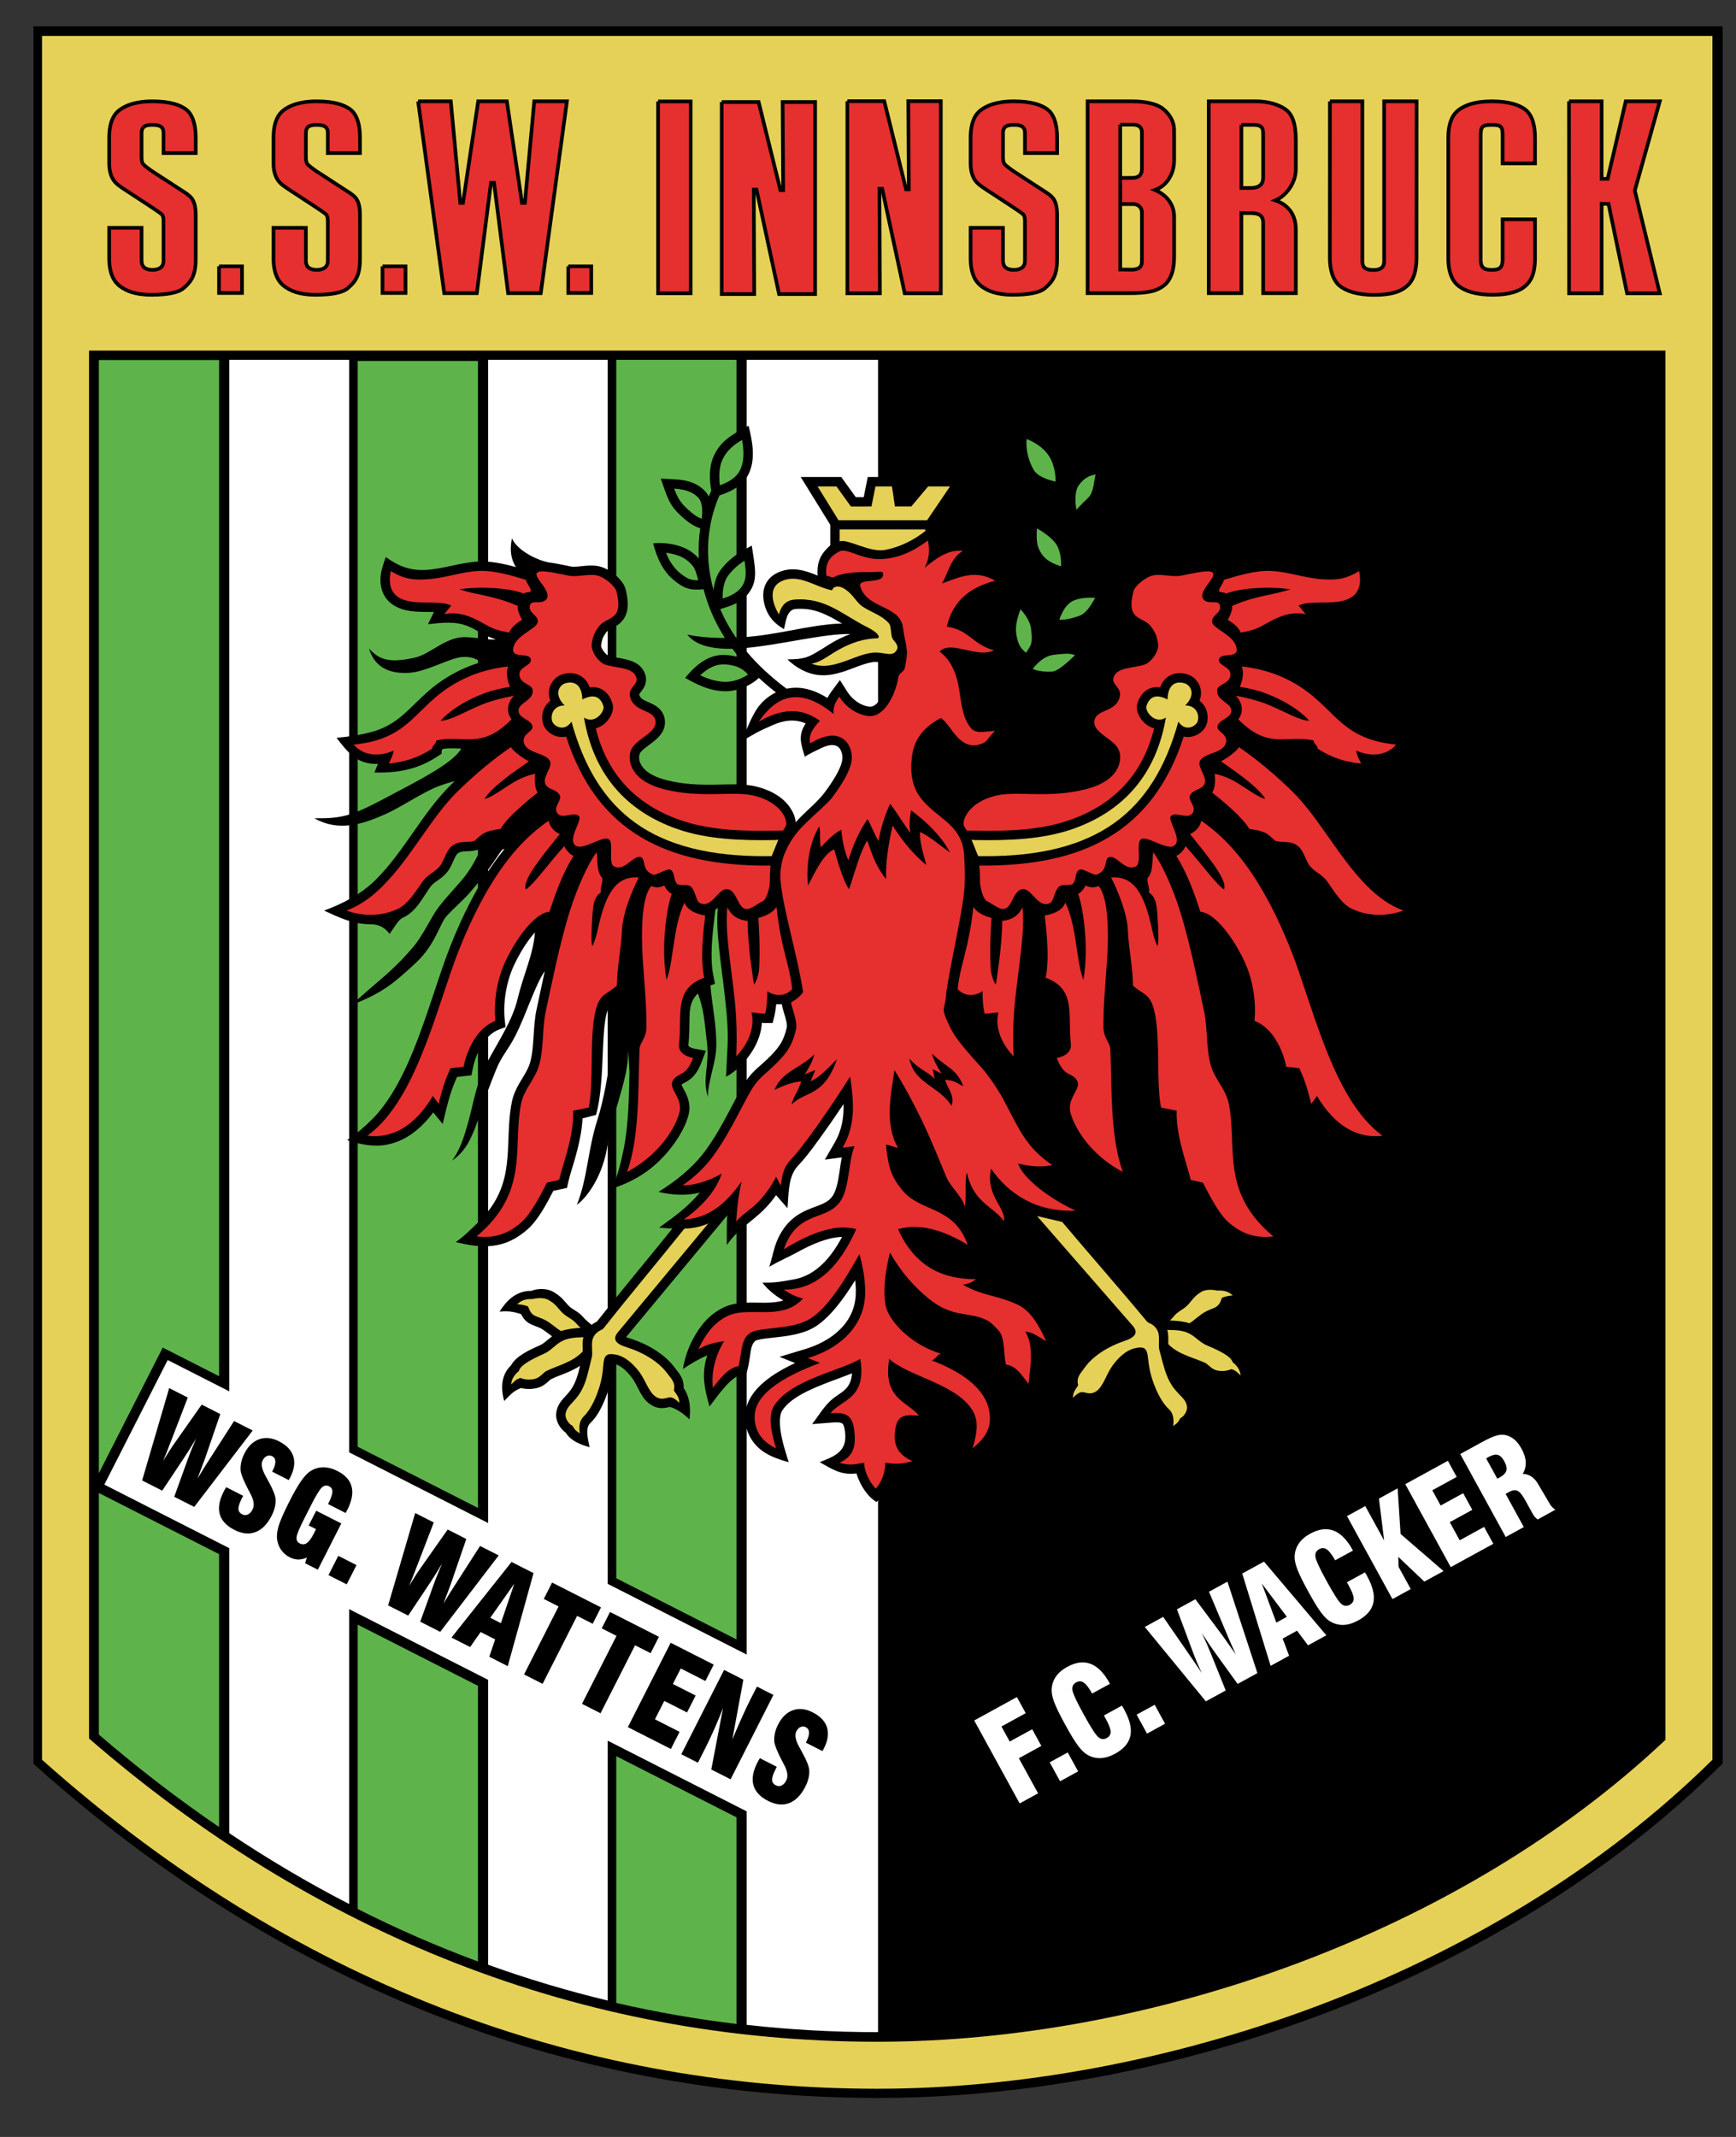 <?xml version="1.0" encoding="UTF-8" standalone="no"?>
<!-- Created with Inkscape (http://www.inkscape.org/) -->

<svg
   xmlns:dc="http://purl.org/dc/elements/1.1/"
   xmlns:cc="http://creativecommons.org/ns#"
   xmlns:rdf="http://www.w3.org/1999/02/22-rdf-syntax-ns#"
   xmlns:svg="http://www.w3.org/2000/svg"
   xmlns="http://www.w3.org/2000/svg"
   version="1.1"
   width="650"
   height="800"
   viewBox="0 0 520 640"
   id="svg2"
   style="fill-rule:evenodd">
  <rect x="0" y="0" width="520" height="640" fill="#333333" stroke="none"/>
  <defs
     id="defs228" />
  <path
     d="m 22.989,116.475 0,542.529 95.019,62.835 134.866,47.51 98.084,6.13 159.387,-36.782 101.149,-67.433 0,-556.322 z"
     transform="matrix(0.8,0,0,0.8,0,-2.7307692e-5)"
     id="path3076"
     style="fill:#ffffff;stroke:none" />
  <path
     d="m 10.02,7.881 505.976,0 0,520.276 -0.836,0.826 c -21.166,20.903 -45.613,38.415 -71.708,52.628 -53.913,29.363 -118.962,46.708 -180.443,46.708 -95.715,0 -180.947,-35.784 -252.048,-99.239 l -0.941,-0.839 0,-520.36 58.664,99.879 0,308.944 -18.455,-9.385 -18.98,37.313 37.435,19.039 0,85.36 c 11.652,7.795 23.62,14.873 35.893,21.209 l 0,-88.315 41.645,21.181 0,85.325 c 11.699,4.217 23.637,7.795 35.803,10.715 l 0,-77.83 41.645,21.18 0,63.938 c 12.89,1.442 26.006,2.18 39.341,2.18 l 0,-500.853 -39.341,0 0,387.77 -41.645,-21.181 0,-366.589 -35.803,0 0,348.38 -41.645,-21.181 0,-327.199 -35.893,0"
     id="path8"
     style="fill:#000000;stroke:none" />
  <path
     d="m 336.871,398.575 c -0.385,0.172 -0.811,0.323 -1.03,0.395 -4.905,1.625 -10.305,4.803 -13.312,9.1 -0.769,1.1 -1.596,2.019 -2.104,3.295 -0.382,0.958 -0.508,1.922 -0.43,2.9 -2.14,3.207 -1.83,7.103 -1.517,9.394 1.933,-1.915 3.87,-3.335 5.814,-3.86 2.108,0.483 3.812,0.49 5.736,-0.847 2.91,-2.022 3.51,-5.536 5.419,-8.2 1.143,-1.597 3.028,-3.708 5.021,-4.195 0.127,-0.031 0.332,-0.08 0.542,-0.119 0.023,0.154 0.041,0.301 0.051,0.401 0.219,1.951 0.468,3.829 0.993,5.73 1.033,3.743 3.165,8.821 6.092,11.446 1.801,1.52 0.762,5.256 0.441,7.268 2.375,-0.732 5.441,-1.852 7.062,-4.527 1.75,-1.306 2.975,-3.682 2.704,-5.805 -0.12,-0.948 -0.416,-1.83 -0.894,-2.657 -0.762,-1.314 -1.852,-2.241 -2.852,-3.349 -1.129,-1.249 -1.893,-2.527 -2.506,-4.1 -0.497,-1.277 -0.892,-2.639 -1.255,-4.007 1.131,0.702 2.341,1.279 3.593,1.792 1.729,0.708 3.637,1.265 5.312,2.064 0.39,0.29 0.791,0.698 1.184,1.007 0.909,0.711 1.899,1.263 3.038,1.505 1.523,0.325 3.195,0.297 4.721,-0.129 2.217,0.756 3.263,1.923 5.134,3.766 0.633,-2.375 1.353,-7.384 -2.291,-10.6 -1.581,-2.888 -6.145,-4.721 -8.869,-5.864 -0.874,-0.367 -1.611,-0.981 -2.341,-1.57 -0.433,-0.348 -0.857,-0.679 -1.291,-0.987 1.065,-0.812 2.062,-1.703 3.205,-2.395 1.024,-0.621 2.305,-0.921 3.37,-1.542 1.218,-0.709 1.99,-1.736 2.541,-2.93 2.442,-0.877 3.939,-1.071 6.444,-0.898 -1.806,-2.609 -4.612,-6.169 -9.724,-5.998 -1.763,-0.709 -4.534,-0.671 -6.273,0.315 -1.767,1.004 -2.793,2.031 -4.043,3.582 -0.366,0.453 -0.723,0.89 -1.171,1.266 -0.865,0.729 -1.903,1.255 -2.783,2.01 -0.79,0.679 -1.302,1.488 -2.042,2.149 l -1.442,1.287 c -0.042,-0.031 -0.083,-0.062 -0.125,-0.093 -0.522,-0.376 -0.971,-0.578 -1.484,-0.842 -8.28,-9.963 -16.843,-19.681 -25.192,-29.586 l -0.603,-0.716 -16.919,-3.938 34.075,39.08"
     id="path10"
     style="fill:#000000;stroke:none" />
  <path
     d="m 318.166,365.962 c 8.775,10.41 16.597,19.231 25.449,29.894 0.395,0.477 2.305,0.645 3.251,2.985 0.572,1.412 0.062,4.209 0.384,5.382 0.739,2.686 1.368,5.434 2.228,7.642 2.289,5.882 5.672,6.214 6.083,9.44 0.151,1.181 -0.831,2.862 -2.011,3.452 -0.638,1.168 -0.859,1.459 -2.136,2.318 0.271,-2.141 0.016,-3.897 -1.387,-5.156 -2.043,-1.833 -4.103,-5.91 -5.259,-10.1 -0.543,-1.968 -0.747,-3.862 -0.909,-5.297 -0.308,-2.725 -1.108,-3.42 -4.057,-2.701 -2.446,0.596 -4.743,2.639 -6.644,5.289 -1.771,2.472 -2.687,6.104 -4.737,7.529 -1.282,0.89 -2.31,0.714 -3.841,0.333 -1.069,-0.267 -2.101,0.569 -3.214,1.673 0.107,-2.005 0.951,-2.667 1.584,-3.743 -0.606,-2.386 0.6,-3.382 1.886,-5.22 2.728,-3.896 7.796,-6.684 11.892,-8.042 3.372,-1.117 4.321,-2.561 2.574,-4.566 l -28.656,-32.865 7.522,1.751"
     id="path12"
     style="fill:#e6d158;fill-opacity:1;stroke:none" />
  <path
     d="m 349.657,398.302 c 3.023,-0.014 4.775,0.268 6.207,0.912 2.236,1.004 3.405,2.792 5.716,3.76 3.793,1.592 7.169,3.242 7.653,5.018 1.495,1.128 2.301,2.577 2.384,3.951 -0.946,-0.873 -1.523,-1.573 -2.818,-1.893 -1.272,0.593 -2.867,0.695 -4.239,0.403 -1.623,-0.345 -2.76,-1.893 -3.469,-2.238 -3.168,-1.539 -8.011,-2.411 -11.152,-5.671 0.024,-1.527 0.079,-3.025 -0.282,-4.241"
     id="path14"
     style="fill:#e6d158;fill-opacity:1;stroke:none" />
  <path
     d="m 356.301,396.306 c 1.553,-0.97 2.679,-2.196 4.484,-3.289 1.082,-0.654 2.634,-1.114 3.41,-1.565 0.997,-0.582 1.458,-1.655 1.807,-2.733 0.913,-0.464 2.315,-0.696 3.237,-0.737 -1.192,-1.16 -2.608,-1.588 -4.614,-1.458 -1.334,-0.329 -3.441,-0.381 -4.635,0.297 -2.705,1.534 -3.026,3.066 -4.79,4.553 -0.855,0.719 -2.013,1.349 -2.763,1.994 -0.75,0.643 -1.091,1.3 -2.001,2.112 2.101,0.074 4.074,0.259 5.865,0.825"
     id="path16"
     style="fill:#e6d158;fill-opacity:1;stroke:none" />
  <path
     d="m 305.257,127.892 c 5.472,1.158 10.123,4.298 12.166,8.689 1.425,3.062 1.781,6.374 1.442,8.938 l 0.416,0.901 c 0.09,0.195 0.178,0.391 0.265,0.587 0.212,-1.186 0.585,-2.261 1.157,-3.1 2.965,-4.363 6.407,-4.708 11.237,-5.002 -2.099,6.087 -0.909,9.402 -4.492,12.661 -2.56,2.329 -3.162,3.638 -5.012,4.51 1.388,6.88 1.091,13.96 -0.715,20.76 3.384,-1.036 6.687,-0.502 10.481,-0.479 -1.857,5.507 -4.849,9.538 -7.72,10.636 -2.768,1.06 -5.345,1.567 -7.447,1.413 -1.011,1.833 -2.103,3.571 -3.271,5.221 0.534,-0.153 1.078,-0.255 1.632,-0.313 5.152,-0.533 6.975,-0.882 10.973,2.566 -3.641,3.645 -7.759,7.805 -10.826,8.031 -3.919,0.288 -7.035,-0.471 -8.975,-1.978 -5.052,4.822 -10.936,8.797 -17.437,12.36 l -1.234,0.677 -1.354,-2.469 1.234,-0.676 c 7.023,-3.849 13.31,-8.183 18.547,-13.621 -2.697,-1.94 -3.922,-3.441 -4.658,-7.675 -0.703,-4.045 0.962,-8.443 2.952,-12.632 2.353,1.51 6.466,5.596 6.997,9.946 0.186,1.515 0.264,2.664 0.248,3.587 0.833,-1.213 1.624,-2.473 2.37,-3.788 -0.155,-0.085 -0.303,-0.178 -0.447,-0.278 1.237,-4.165 2.523,-6.926 4.436,-8.645 0.614,-1.86 1.106,-3.748 1.474,-5.652 -4.093,-1.094 -7.361,-2.203 -9.516,-4.929 -3.213,-4.066 -2.678,-8.197 -1.835,-14.385 5.472,2.897 8.288,4.878 10.138,7.335 1.095,1.453 1.706,3.325 1.982,5.207 0.218,-6.334 -0.976,-12.701 -3.742,-18.696 l -0.188,-0.408 c -4.483,-1.008 -7.843,-2.196 -9.542,-5.395 -2.475,-4.661 -2.897,-9.205 -1.738,-13.903"
     id="path18"
     style="fill:#000000;stroke:none" />
  <path
     d="m 316.168,144.241 c 0.099,-2.225 -0.469,-4.694 -1.297,-6.471 -1.401,-3.01 -4.265,-5.09 -7.362,-6.284 -0.245,3.105 0.406,6.04 1.972,8.988 1.135,2.137 4.047,3.142 6.687,3.767"
     id="path20"
     style="fill:#5eb44b;fill-opacity:1;stroke:none" />
  <path
     d="m 310.623,158.227 c -0.161,1.813 -0.179,3.659 0.225,5.168 0.3,1.122 0.824,2.089 1.542,2.998 1.272,1.609 3.359,2.549 5.442,3.219 0.117,-2.415 -0.41,-5.255 -1.597,-6.83 -1.319,-1.749 -3.459,-3.271 -5.613,-4.554"
     id="path22"
     style="fill:#5eb44b;fill-opacity:1;stroke:none" />
  <path
     d="m 322.001,196.249 c -0.329,-0.152 -0.668,-0.271 -1.011,-0.343 -1.477,-0.308 -3.803,0.051 -5.306,0.207 -2.628,0.271 -4.717,2.147 -6.353,4.22 1.833,0.824 4.367,0.889 6.006,0.768 1.497,-0.111 4.448,-2.715 6.664,-4.853"
     id="path24"
     style="fill:#5eb44b;fill-opacity:1;stroke:none" />
  <path
     d="m 328.026,179.019 c -2.218,-0.064 -4.455,0.021 -6.419,0.849 -2.196,0.926 -3.457,3.379 -4.306,5.746 2.078,0.12 4.793,-0.722 6.175,-1.251 1.773,-0.679 3.386,-3.043 4.55,-5.344"
     id="path26"
     style="fill:#5eb44b;fill-opacity:1;stroke:none" />
  <path
     d="m 305.683,182.485 c -0.954,2.474 -1.655,5.188 -1.243,7.562 0.526,3.025 1.309,4.207 2.938,5.46 0.104,-0.177 0.209,-0.355 0.317,-0.531 0.341,-0.563 0.758,-1.178 1.025,-1.776 0.583,-1.305 0.266,-3.666 0.101,-5.016 -0.231,-1.885 -1.577,-4.019 -3.139,-5.7"
     id="path28"
     style="fill:#5eb44b;fill-opacity:1;stroke:none" />
  <path
     d="m 328.171,142.088 c -1.997,0.376 -3.651,1.21 -5.14,3.4 -1.05,1.545 -1.055,4.626 -0.617,7.168 0.262,-0.258 0.512,-0.534 0.751,-0.789 0.775,-0.827 1.55,-1.622 2.389,-2.386 0.665,-0.605 1.14,-1.236 1.47,-2.074 0.428,-1.086 0.613,-2.417 0.814,-3.567 0.104,-0.593 0.214,-1.176 0.334,-1.753"
     id="path30"
     style="fill:#5eb44b;fill-opacity:1;stroke:none" />
  <path
     d="m 29.612,519.496 c 11.634,10.016 23.644,19.256 36.015,27.69 l 0,-81.73 -36.015,-18.317 0,72.356 36.015,-107.323 0,-304.342 -36.015,0 0,333.393 19.142,-37.633 16.873,8.581"
     id="path32"
     style="fill:#5eb44b;fill-opacity:1;stroke:none" />
  <path
     d="m 184.598,599.867 c 11.793,2.724 23.802,4.83 36.014,6.298 l 0,-61.883 -36.014,-18.318 0,73.903 36.014,-108.867 0,-383.238 -36.014,0 0,364.92 36.014,18.318"
     id="path34"
     style="fill:#5eb44b;fill-opacity:1;stroke:none" />
  <path
     d="m 107.15,571.737 c 11.733,5.927 23.742,11.176 36.014,15.722 l 0,-82.567 -36.014,-18.317 0,85.162 36.014,-120.127 0,-343.504 -36.014,0 0,325.186 36.014,18.318"
     id="path36"
     style="fill:#5eb44b;fill-opacity:1;stroke:none" />
  <path
     d="m 12.593,10.757 500.346,0 0,516.284 c -66.493,65.663 -166.782,98.523 -250.173,98.523 -83.391,0 -170.645,-27.549 -250.173,-98.523 l 0,-516.284 14.077,94.247 0,415.671 c 67.032,58.104 146.641,90.813 236.097,90.813 82.683,0 175.172,-32.863 236.097,-90.42 l 0,-416.064 -472.194,0"
     id="path38"
     style="fill:#e6d158;fill-opacity:1;stroke:none" />
  <path
     d="m 65.609,79.759 0,7.988 6.886,0 0,-7.988 -6.886,0"
     id="path42"
     style="fill:#e62f2f;fill-opacity:1;stroke:#000000;stroke-width:1.094" />
  <path
     d="m 114.58,79.759 0,7.988 6.886,0 0,-7.988 -6.886,0"
     id="path46"
     style="fill:#e62f2f;fill-opacity:1;stroke:#000000;stroke-width:1.094" />
  <path
     d="m 170.22,79.759 0,7.988 6.886,0 0,-7.988 -6.886,0"
     id="path50"
     style="fill:#e62f2f;fill-opacity:1;stroke:#000000;stroke-width:1.094" />
  <path
     d="m 125.243,30.349 9.788,0 2.834,30.405 0.823,0 4.548,-30.405 8.587,0 4.531,30.406 0.873,0 2.801,-30.406 9.789,0 -7.837,57.455 -9.777,0 -4.222,-33.032 -0.923,0 -4.231,33.032 -9.768,0 -7.816,-57.455"
     id="path54"
     style="fill:#e62f2f;fill-opacity:1;stroke:#000000;stroke-width:1.094" />
  <path
     d="m 197.12,30.38 9.754,0 0,57.454 -9.754,0 0,-57.454"
     id="path58"
     style="fill:#e62f2f;fill-opacity:1;stroke:#000000;stroke-width:1.094" />
  <path
     d="m 253.819,30.309 11.054,0 6.529,26.402 0.828,0 -0.164,-26.402 9.739,0 0,57.525 -10.807,0 -6.752,-31.303 -0.828,0 0.14,31.303 -9.739,0 0,-57.525"
     id="path62"
     style="fill:#e62f2f;fill-opacity:1;stroke:#000000;stroke-width:1.094" />
  <path
     d="m 216.181,30.551 11.054,0 6.529,26.401 0.828,0 -0.164,-26.401 9.739,0 0,57.524 -10.807,0 -6.752,-31.302 -0.828,0 0.14,31.302 -9.739,0 0,-57.524"
     id="path66"
     style="fill:#e62f2f;fill-opacity:1;stroke:#000000;stroke-width:1.094" />
  <path
     d="m 316.654,41.305 0,4.55 -9.643,0 0,-6.05 c 0,-2.096 -1.54,-2.403 -3.302,-2.403 -1.878,0 -3.268,0.322 -3.268,2.463 l 0,7.28 c 0,1.013 0.175,1.692 0.517,2.064 0.34,0.37 1.678,1.443 2.753,2.143 l 7.716,5.018 c 1.718,1.116 3.283,1.999 4.084,3.107 0.801,1.109 1.141,2.76 1.141,4.977 l 0,13.119 c 0,4.951 -1.357,6.756 -3.616,8.717 -1.527,1.325 -4.793,1.996 -9.679,1.996 -5.125,0 -7.654,-1.312 -9.307,-2.503 -1.653,-1.191 -3.314,-3.523 -3.314,-8.452 l 0,-9.098 9.703,0 0,9.811 c 0,2.127 1.398,2.775 3.268,2.775 1.758,0 3.303,-0.633 3.303,-2.715 l 0,-11.898 c 0,-0.966 -0.166,-1.63 -0.485,-1.969 -0.332,-0.355 -2.646,-1.902 -3.753,-2.627 l -7.015,-4.593 c -1.705,-1.116 -2.827,-1.867 -3.611,-2.927 -0.784,-1.062 -1.41,-2.833 -1.41,-5.098 l 0,-7.689 c 0,-4.953 1.541,-7.236 3.177,-8.415 1.619,-1.167 4.402,-2.541 9.794,-2.541 5.376,0 8.282,1.14 9.932,2.334 1.655,1.198 3.013,3.715 3.013,8.622"
     id="path70"
     style="fill:#e62f2f;fill-opacity:1;stroke:#000000;stroke-width:1.094" />
  <path
     d="m 58.623,41.305 0,4.55 -9.643,0 0,-6.05 c 0,-2.096 -1.54,-2.403 -3.302,-2.403 -1.878,0 -3.268,0.322 -3.268,2.463 l 0,7.28 c 0,1.013 0.175,1.692 0.517,2.064 0.34,0.37 1.677,1.443 2.753,2.143 l 7.717,5.018 c 1.718,1.116 3.283,1.999 4.083,3.107 0.801,1.109 1.143,2.76 1.143,4.977 l 0,13.119 c 0,4.951 -1.357,6.756 -3.616,8.717 -1.527,1.325 -4.794,1.996 -9.679,1.996 -5.125,0 -7.654,-1.312 -9.307,-2.503 -1.652,-1.191 -3.314,-3.523 -3.314,-8.452 l 0,-9.098 9.703,0 0,9.811 c 0,2.127 1.397,2.775 3.268,2.775 1.758,0 3.302,-0.633 3.302,-2.715 l 0,-11.898 c 0,-0.966 -0.166,-1.63 -0.484,-1.969 -0.332,-0.355 -2.647,-1.902 -3.753,-2.627 l -7.015,-4.593 c -1.705,-1.116 -2.827,-1.867 -3.611,-2.927 -0.784,-1.062 -1.41,-2.833 -1.41,-5.098 l 0,-7.689 c 0,-4.953 1.541,-7.236 3.177,-8.415 1.619,-1.167 4.402,-2.541 9.794,-2.541 5.376,0 8.282,1.14 9.932,2.334 1.655,1.198 3.013,3.715 3.013,8.622"
     id="path74"
     style="fill:#e62f2f;fill-opacity:1;stroke:#000000;stroke-width:1.094" />
  <path
     d="m 107.834,41.305 0,4.55 -9.642,0 0,-6.05 c 0,-2.096 -1.54,-2.403 -3.302,-2.403 -1.878,0 -3.269,0.322 -3.269,2.463 l 0,7.28 c 0,1.013 0.175,1.692 0.518,2.064 0.34,0.37 1.677,1.443 2.752,2.143 l 7.718,5.018 c 1.718,1.116 3.283,1.999 4.083,3.107 0.801,1.109 1.141,2.76 1.141,4.977 l 0,13.119 c 0,4.951 -1.356,6.756 -3.615,8.717 -1.527,1.325 -4.795,1.996 -9.68,1.996 -5.125,0 -7.654,-1.312 -9.306,-2.503 -1.653,-1.191 -3.315,-3.523 -3.315,-8.452 l 0,-9.098 9.704,0 0,9.811 c 0,2.127 1.396,2.775 3.268,2.775 1.758,0 3.302,-0.633 3.302,-2.715 l 0,-11.898 c 0,-0.966 -0.166,-1.63 -0.484,-1.969 -0.332,-0.355 -2.646,-1.902 -3.754,-2.627 L 86.94,57.019 C 85.235,55.903 84.114,55.152 83.33,54.092 82.545,53.03 81.919,51.259 81.919,48.994 l 0,-7.689 c 0,-4.953 1.542,-7.236 3.177,-8.415 1.62,-1.167 4.403,-2.541 9.795,-2.541 5.375,0 8.282,1.14 9.93,2.334 1.656,1.198 3.013,3.715 3.013,8.622"
     id="path78"
     style="fill:#e62f2f;fill-opacity:1;stroke:#000000;stroke-width:1.094" />
  <path
     d="m 335.552,61.121 0,19.599 3.189,0.033 c 2.02,0.022 3.305,-0.531 3.305,-2.447 l 0,-14.687 c 0,-1.473 -1.174,-2.498 -2.504,-2.498 l -3.99,0 0,-23.793 0,15.963 3.659,-0.025 c 1.864,-0.013 2.836,-0.88 2.836,-2.678 l 0,-10.947 c 0,-1.604 -1.055,-2.312 -2.715,-2.312 l -3.779,0 m 3.702,-6.979 c 3.907,0 7.33,0.805 9.033,2.172 1.719,1.38 3.414,3.477 3.414,6.531 l 0,8.915 c 0,4.613 -2.645,7.896 -5.735,8.924 3.995,1.731 5.735,4.822 5.735,7.964 l 0,12.1 c 0,4.882 -1.503,7.43 -3.284,8.723 -2.161,1.57 -4.746,2.126 -10.321,2.126 l -12.319,0 0,-57.455 z"
     id="path82"
     style="fill:#e62f2f;fill-opacity:1;stroke:#000000;stroke-width:1.094" />
  <path
     d="m 371.85,37.393 0,18.901 2.756,-0.008 c 1.832,-0.005 3.761,-0.506 3.761,-3.131 l 0,-12.791 c 0,-1.356 -0.097,-1.878 -0.663,-2.395 -0.379,-0.345 -1.059,-0.577 -2.233,-0.577 l -3.621,0 m 4.427,-7.043 c 4.381,0 7.673,1.436 9.184,2.721 1.511,1.285 2.69,3.707 2.69,8.825 l 0,8.774 c 0,4.268 -3.039,8.071 -6.109,9.348 3.872,1.336 6.109,4.282 6.109,8.688 l 0,19.099 -9.781,0 0,-21.058 c 0,-2.495 -1.646,-2.922 -3.802,-2.922 l -2.721,0 0,23.98 -9.782,0 0,-57.455 z"
     id="path86"
     style="fill:#e62f2f;fill-opacity:1;stroke:#000000;stroke-width:1.094" />
  <path
     d="m 398.364,30.349 9.72,0 0,47.896 c 0,2.213 1.35,2.606 3.376,2.606 1.81,0 3.144,-0.557 3.144,-2.606 l 0,-47.896 9.72,0 -0.024,46.649 c -0.002,5.207 -1.358,7.544 -3.314,9.043 -1.615,1.239 -4.094,2.276 -9.286,2.276 -5.61,0 -8.45,-1.303 -10.101,-2.47 -1.653,-1.167 -3.257,-3.752 -3.255,-8.728 l 0.019,-46.771"
     id="path90"
     style="fill:#e62f2f;fill-opacity:1;stroke:#000000;stroke-width:1.094" />
  <path
     d="m 459.796,41.305 0,7.64 -9.706,0 0,-8.181 c 0,-2.81 -0.337,-3.365 -3.214,-3.365 -2.919,0 -3.35,0.472 -3.35,3.365 l 0,36.868 c 0,2.536 0.927,3.196 3.35,3.196 2.401,0 3.214,-0.724 3.214,-3.196 l 0,-11.945 9.706,0 0,11.645 c 0,4.952 -1.415,7.031 -2.936,8.355 -1.619,1.408 -4.526,2.6 -9.684,2.6 -5.609,0 -8.388,-1.3 -10.041,-2.468 -1.653,-1.168 -3.314,-3.511 -3.314,-8.487 l 0,-36.027 c 0,-4.906 1.538,-7.242 3.193,-8.44 1.649,-1.195 4.452,-2.516 9.861,-2.516 5.358,0 8.245,1.193 9.864,2.359 1.636,1.18 3.057,3.643 3.057,8.596"
     id="path94"
     style="fill:#e62f2f;fill-opacity:1;stroke:#000000;stroke-width:1.094" />
  <path
     d="m 469.968,30.349 9.778,0 0,23.215 1.811,0 5.416,-23.215 10.192,0 -7.477,26.715 7.477,30.77 -9.795,0 -5.553,-26.78 -2.072,-8.89e-4 0,26.781 -9.751,0 -0.027,-57.485"
     id="path98"
     style="fill:#e62f2f;fill-opacity:1;stroke:#000000;stroke-width:1.094" />
  <path
     d="m 305.432,540.115 -13.62,-24.849 12.79,-7.01 2.644,4.824 -7.275,3.988 2.475,4.517 6.74,-3.695 2.74,5 -6.74,3.695 5.76,10.507 -5.515,3.023"
     id="path100"
     style="fill:#ffffff;stroke:none" />
  <path
     d="m 317.536,533.48 -3.112,-5.678 5.405,-2.962 3.111,5.678 -5.404,2.962"
     id="path102"
     style="fill:#ffffff;stroke:none" />
  <path
     d="m 330.664,513.773 5.39,-2.953 c 0.092,0.142 0.193,0.302 0.291,0.469 0.099,0.169 0.241,0.427 0.431,0.774 1.663,3.035 2.265,5.626 1.819,7.783 -0.447,2.157 -1.968,3.943 -4.55,5.359 -1.522,0.834 -2.975,1.279 -4.353,1.341 -1.382,0.056 -2.708,-0.278 -3.973,-0.996 -0.89,-0.514 -1.814,-1.412 -2.772,-2.677 -0.956,-1.266 -2.256,-3.39 -3.895,-6.38 -1.639,-2.991 -2.73,-5.229 -3.282,-6.716 -0.553,-1.488 -0.812,-2.75 -0.766,-3.777 0.068,-1.441 0.495,-2.721 1.272,-3.856 0.777,-1.135 1.913,-2.109 3.405,-2.926 2.567,-1.407 4.904,-1.706 7.017,-0.895 2.111,0.805 3.996,2.715 5.647,5.728 l 0.132,0.242 -5.335,2.903 c -0.948,-1.679 -1.778,-2.763 -2.496,-3.259 -0.722,-0.491 -1.486,-0.517 -2.303,-0.07 -0.878,0.482 -1.256,1.233 -1.123,2.241 0.128,1.011 1.174,3.303 3.131,6.872 l 0.256,0.468 c 2.105,3.838 3.555,6.101 4.356,6.786 0.796,0.688 1.637,0.792 2.52,0.309 0.826,-0.453 1.226,-1.08 1.215,-1.89 -0.02,-0.813 -0.494,-2.072 -1.433,-3.784 l -0.601,-1.097"
     id="path104"
     style="fill:#ffffff;stroke:none" />
  <path
     d="m 343.577,519.207 -3.112,-5.679 5.405,-2.961 3.112,5.677 -5.405,2.964"
     id="path106"
     style="fill:#ffffff;stroke:none" />
  <path
     d="m 361.2,509.547 -18.292,-22.287 5.509,-3.019 7.875,11.397 c 0.868,1.25 1.584,2.297 2.155,3.143 0.572,0.847 1.072,1.612 1.508,2.283 -0.495,-1.076 -0.958,-2.118 -1.387,-3.122 -0.426,-1.012 -0.816,-1.995 -1.17,-2.947 l -4.856,-13.016 5.519,-3.025 8.288,11.113 c 0.338,0.444 1.076,1.494 2.217,3.146 0.676,0.961 1.205,1.717 1.604,2.272 -0.712,-1.558 -1.256,-2.785 -1.648,-3.673 -0.387,-0.891 -0.709,-1.639 -0.961,-2.246 l -5.42,-12.849 5.524,-3.027 8.978,27.391 -5.924,3.247 -6.911,-9.575 c -0.61,-0.842 -1.231,-1.74 -1.857,-2.686 -0.635,-0.948 -1.277,-1.935 -1.935,-2.964 0.594,1.271 1.104,2.41 1.546,3.413 0.437,1.007 0.835,1.956 1.198,2.852 l 4.393,10.913 -5.956,3.263"
     id="path108"
     style="fill:#ffffff;stroke:none" />
  <path
     d="m 382.314,485.951 3.15,-1.727 -7.513,-9.983 4.363,11.71 -1.708,12.961 -8.506,-27.652 6.516,-3.571 18.677,22.076 -5.483,3.005 -3.297,-4.387 -4.307,2.362 1.931,5.136 -5.53,3.031"
     id="path110"
     style="fill:#ffffff;stroke:none" />
  <path
     d="m 403.457,473.876 5.389,-2.955 c 0.092,0.143 0.193,0.303 0.292,0.471 0.099,0.169 0.241,0.427 0.43,0.774 1.663,3.035 2.266,5.626 1.82,7.783 -0.447,2.156 -1.968,3.943 -4.552,5.358 -1.522,0.835 -2.975,1.28 -4.353,1.342 -1.381,0.055 -2.706,-0.278 -3.972,-0.996 -0.891,-0.514 -1.814,-1.412 -2.772,-2.678 -0.957,-1.265 -2.257,-3.389 -3.895,-6.379 -1.639,-2.991 -2.73,-5.229 -3.283,-6.716 -0.552,-1.488 -0.811,-2.749 -0.766,-3.777 0.069,-1.441 0.496,-2.722 1.273,-3.856 0.777,-1.136 1.913,-2.109 3.405,-2.926 2.566,-1.407 4.903,-1.706 7.017,-0.895 2.111,0.805 3.996,2.715 5.647,5.728 l 0.132,0.242 -5.336,2.903 c -0.947,-1.68 -1.778,-2.763 -2.495,-3.259 -0.722,-0.491 -1.486,-0.517 -2.303,-0.07 -0.879,0.482 -1.256,1.233 -1.123,2.241 0.128,1.011 1.174,3.303 3.13,6.872 l 0.257,0.468 c 2.103,3.838 3.553,6.101 4.355,6.786 0.797,0.688 1.638,0.792 2.521,0.309 0.826,-0.453 1.226,-1.08 1.214,-1.89 -0.019,-0.813 -0.492,-2.072 -1.431,-3.784 l -0.601,-1.095"
     id="path112"
     style="fill:#ffffff;stroke:none" />
  <path
     d="m 417.092,478.913 -13.62,-24.849 5.483,-3.005 5.65,10.31 -1.555,-12.555 5.602,-3.07 0.873,13.664 12.866,11.118 -5.753,3.153 -7.805,-7.41 0.116,3.024 3.626,6.613 -5.483,3.006"
     id="path114"
     style="fill:#ffffff;stroke:none" />
  <path
     d="m 434.554,469.342 -13.62,-24.848 12.758,-6.993 2.644,4.825 -7.307,4.004 2.503,4.566 6.746,-3.698 2.732,4.984 -6.746,3.698 2.973,5.425 7.307,-4.005 2.768,5.049 -12.758,6.993"
     id="path116"
     style="fill:#ffffff;stroke:none" />
  <path
     d="m 448.487,442.841 c 0.094,-0.051 0.217,-0.111 0.368,-0.179 0.152,-0.069 0.264,-0.124 0.337,-0.163 1.138,-0.624 1.81,-1.308 2.018,-2.052 0.207,-0.743 -0.005,-1.686 -0.637,-2.838 -0.586,-1.068 -1.233,-1.694 -1.95,-1.881 -0.718,-0.187 -1.647,0.029 -2.784,0.652 -0.073,0.041 -0.179,0.105 -0.318,0.196 -0.14,0.091 -0.256,0.162 -0.35,0.213 l 3.317,6.052 2.53,17.477 -13.62,-24.848 6.169,-3.382 c 2.017,-1.105 3.541,-1.812 4.56,-2.112 1.023,-0.303 1.953,-0.369 2.785,-0.195 0.99,0.217 1.881,0.659 2.679,1.324 0.792,0.669 1.515,1.591 2.157,2.763 0.782,1.427 1.206,2.756 1.264,3.985 0.059,1.228 -0.24,2.423 -0.889,3.595 1.597,-0.102 3.367,0.941 4.448,2.768 l 3.805,6.434 c 0.343,0.58 1.048,1.22 1.512,1.498 l -5.261,2.908 c -0.507,-0.288 -1.075,-0.878 -1.4,-1.468 l -2.356,-4.265 c -0.837,-1.517 -1.587,-2.453 -2.269,-2.809 -0.685,-0.348 -1.515,-0.259 -2.485,0.274 l -1.128,0.618 5.448,9.94 -5.42,2.971"
     id="path118"
     style="fill:#ffffff;stroke:none" />
  <path
     d="m 42.572,443.392 8.108,-27.662 5.566,2.826 -4.973,12.928 c -0.544,1.422 -1.005,2.602 -1.381,3.552 -0.378,0.95 -0.726,1.795 -1.034,2.532 0.607,-1.016 1.206,-1.986 1.793,-2.908 0.594,-0.924 1.185,-1.8 1.771,-2.629 l 7.993,-11.36 5.576,2.831 -4.509,13.107 c -0.176,0.53 -0.627,1.731 -1.348,3.605 -0.413,1.1 -0.739,1.963 -0.972,2.606 0.883,-1.468 1.588,-2.61 2.1,-3.435 0.517,-0.822 0.951,-1.51 1.31,-2.06 l 7.54,-11.731 5.581,2.834 -17.517,22.885 -5.986,-3.039 4.014,-11.105 c 0.351,-0.977 0.743,-1.996 1.171,-3.047 0.426,-1.059 0.878,-2.146 1.356,-3.27 -0.712,1.209 -1.365,2.272 -1.944,3.204 -0.583,0.928 -1.141,1.794 -1.677,2.599 l -6.523,9.789 -6.017,-3.056"
     id="path120"
     style="fill:#000000;stroke:none" />
  <path
     d="m 67.75,445.401 5.078,2.577 -0.375,0.74 c -0.705,1.389 -1.051,2.445 -1.031,3.174 0.018,0.72 0.393,1.271 1.117,1.637 0.583,0.297 1.156,0.313 1.711,0.053 0.56,-0.258 1.027,-0.761 1.405,-1.506 0.623,-1.226 0.393,-2.815 -0.687,-4.786 -0.169,-0.332 -0.299,-0.581 -0.39,-0.754 -0.035,-0.061 -0.091,-0.159 -0.172,-0.313 -1.411,-2.724 -2.185,-4.631 -2.322,-5.715 -0.076,-0.813 -0.02,-1.651 0.162,-2.517 0.185,-0.87 0.506,-1.764 0.966,-2.671 1.121,-2.206 2.6,-3.638 4.44,-4.282 1.836,-0.651 3.81,-0.439 5.91,0.627 2.289,1.162 3.72,2.664 4.299,4.514 0.575,1.848 0.271,3.941 -0.917,6.282 -0.051,0.101 -0.125,0.232 -0.227,0.406 -0.098,0.169 -0.172,0.3 -0.223,0.401 l -4.967,-2.521 0.16,-0.314 c 0.559,-1.103 0.823,-2.025 0.79,-2.753 -0.035,-0.737 -0.358,-1.26 -0.977,-1.574 -0.52,-0.264 -1.047,-0.278 -1.564,-0.041 -0.522,0.234 -0.95,0.686 -1.283,1.342 -0.543,1.069 -0.218,2.665 0.977,4.786 0.209,0.395 0.371,0.703 0.484,0.908 0.102,0.163 0.233,0.399 0.396,0.715 1.269,2.3 1.948,4.032 2.04,5.205 0.041,0.753 -0.03,1.542 -0.227,2.372 -0.197,0.83 -0.514,1.677 -0.952,2.539 -1.283,2.525 -2.886,4.162 -4.809,4.904 -1.927,0.74 -4.033,0.53 -6.317,-0.63 -2.4,-1.218 -3.869,-2.787 -4.414,-4.705 -0.537,-1.922 -0.154,-4.171 1.157,-6.752 0.082,-0.162 0.171,-0.336 0.267,-0.512 0.096,-0.177 0.265,-0.457 0.495,-0.833"
     id="path122"
     style="fill:#000000;stroke:none" />
  <path
     d="m 102.236,456.268 -7.031,13.847 -3.817,-1.938 0.552,-1.698 c -0.895,0.397 -1.765,0.59 -2.608,0.584 -0.839,-0.011 -1.686,-0.23 -2.537,-0.661 -0.961,-0.488 -1.758,-1.132 -2.375,-1.932 -0.621,-0.793 -1.047,-1.708 -1.288,-2.732 -0.299,-1.272 -0.223,-2.734 0.231,-4.383 0.453,-1.658 1.589,-4.272 3.402,-7.845 1.294,-2.548 2.442,-4.536 3.433,-5.956 0.995,-1.425 1.909,-2.404 2.747,-2.937 1.219,-0.775 2.506,-1.163 3.872,-1.175 1.364,-0.004 2.792,0.369 4.277,1.123 2.332,1.184 3.742,2.752 4.232,4.698 0.497,1.95 0.061,4.264 -1.298,6.941 -0.051,0.102 -0.13,0.244 -0.246,0.447 -0.113,0.196 -0.2,0.356 -0.259,0.473 l -5.262,-2.671 0.16,-0.313 c 0.735,-1.45 1.117,-2.566 1.145,-3.335 0.022,-0.772 -0.292,-1.325 -0.949,-1.658 -0.782,-0.397 -1.51,-0.289 -2.194,0.329 -0.679,0.621 -1.732,2.332 -3.159,5.144 l -1.265,2.492 -0.884,1.741 c -1.425,2.805 -2.189,4.65 -2.284,5.524 -0.094,0.876 0.231,1.497 0.982,1.879 0.745,0.379 1.457,0.331 2.12,-0.142 0.668,-0.471 1.368,-1.433 2.098,-2.872 0.167,-0.331 0.291,-0.585 0.374,-0.762 0.082,-0.176 0.165,-0.352 0.237,-0.52 l -2.169,-1.101 2.24,-4.413 7.525,3.82"
     id="path124"
     style="fill:#000000;stroke:none" />
  <path
     d="m 98.391,471.734 2.931,-5.774 5.461,2.773 -2.932,5.773 -5.46,-2.772"
     id="path126"
     style="fill:#000000;stroke:none" />
  <path
     d="m 116.259,480.807 8.108,-27.663 5.565,2.826 -4.973,12.929 c -0.543,1.421 -1.004,2.602 -1.381,3.552 -0.376,0.95 -0.726,1.794 -1.034,2.531 0.608,-1.016 1.207,-1.986 1.794,-2.907 0.594,-0.924 1.184,-1.8 1.771,-2.63 l 7.993,-11.36 5.576,2.831 -4.509,13.107 c -0.176,0.531 -0.628,1.731 -1.348,3.605 -0.414,1.1 -0.739,1.963 -0.973,2.606 0.884,-1.468 1.589,-2.609 2.1,-3.434 0.517,-0.823 0.952,-1.51 1.311,-2.061 l 7.54,-11.73 5.581,2.833 -17.517,22.886 -5.986,-3.04 4.014,-11.105 c 0.35,-0.977 0.743,-1.996 1.171,-3.047 0.425,-1.058 0.878,-2.146 1.356,-3.269 -0.714,1.208 -1.365,2.272 -1.944,3.203 -0.584,0.929 -1.143,1.794 -1.677,2.6 l -6.523,9.788 -6.017,-3.054"
     id="path128"
     style="fill:#000000;stroke:none" />
  <path
     d="m 146.855,484.515 3.182,1.615 4.012,-11.83 -7.194,10.215 -11.62,5.925 17.995,-22.642 6.584,3.343 -7.72,27.859 -5.539,-2.811 1.766,-5.196 -4.352,-2.211 -3.147,4.496 -5.587,-2.838"
     id="path130"
     style="fill:#000000;stroke:none" />
  <path
     d="m 156.977,501.481 10.339,-20.36 -4.432,-2.25 2.491,-4.906 14.649,7.439 -2.491,4.905 -4.662,-2.367 -10.339,20.36 -5.555,-2.82"
     id="path132"
     style="fill:#000000;stroke:none" />
  <path
     d="m 174.33,510.291 10.338,-20.36 -4.431,-2.25 2.491,-4.905 14.649,7.437 -2.491,4.905 -4.663,-2.367 -10.338,20.361 -5.555,-2.821"
     id="path134"
     style="fill:#000000;stroke:none" />
  <path
     d="m 188.066,517.266 12.828,-25.266 12.891,6.544 -2.491,4.906 -7.383,-3.748 -2.357,4.642 6.816,3.459 -2.573,5.068 -6.816,-3.46 -2.801,5.516 7.383,3.748 -2.607,5.135 -12.891,-6.544"
     id="path136"
     style="fill:#000000;stroke:none" />
  <path
     d="m 204.069,525.392 12.828,-25.266 5.771,2.93 -3.307,17.923 c 1.141,-2.716 2.157,-5.054 3.039,-7.001 0.874,-1.944 1.651,-3.578 2.317,-4.888 l 2.016,-3.97 4.936,2.506 -12.828,25.265 -5.782,-2.934 3.518,-18.414 c -0.856,2.192 -1.728,4.3 -2.618,6.312 -0.888,2.021 -1.801,3.952 -2.74,5.8 l -2.166,4.267 -4.984,-2.53"
     id="path138"
     style="fill:#000000;stroke:none" />
  <path
     d="m 227.605,526.566 5.078,2.577 -0.375,0.739 c -0.705,1.39 -1.051,2.446 -1.031,3.175 0.018,0.72 0.393,1.269 1.117,1.638 0.582,0.295 1.156,0.312 1.711,0.051 0.56,-0.258 1.027,-0.761 1.404,-1.506 0.624,-1.226 0.393,-2.815 -0.686,-4.786 -0.169,-0.332 -0.3,-0.581 -0.39,-0.754 -0.036,-0.06 -0.092,-0.16 -0.172,-0.313 -1.411,-2.723 -2.187,-4.631 -2.322,-5.715 -0.075,-0.813 -0.02,-1.651 0.162,-2.517 0.185,-0.871 0.506,-1.764 0.966,-2.671 1.121,-2.206 2.6,-3.638 4.44,-4.282 1.836,-0.651 3.81,-0.439 5.91,0.627 2.288,1.162 3.719,2.664 4.299,4.514 0.575,1.848 0.27,3.941 -0.918,6.282 -0.051,0.101 -0.124,0.232 -0.225,0.406 -0.1,0.169 -0.173,0.3 -0.223,0.401 l -4.967,-2.521 0.159,-0.314 c 0.56,-1.103 0.824,-2.026 0.791,-2.753 -0.035,-0.737 -0.358,-1.26 -0.977,-1.574 -0.52,-0.264 -1.047,-0.279 -1.564,-0.041 -0.522,0.234 -0.95,0.686 -1.284,1.342 -0.543,1.069 -0.217,2.665 0.978,4.786 0.209,0.395 0.37,0.702 0.484,0.907 0.102,0.165 0.233,0.401 0.396,0.716 1.269,2.299 1.948,4.033 2.04,5.206 0.041,0.752 -0.031,1.541 -0.228,2.37 -0.196,0.83 -0.513,1.675 -0.951,2.538 -1.283,2.526 -2.887,4.163 -4.809,4.905 -1.927,0.74 -4.034,0.53 -6.318,-0.63 -2.399,-1.218 -3.868,-2.787 -4.413,-4.705 -0.537,-1.922 -0.154,-4.171 1.157,-6.752 0.082,-0.162 0.171,-0.336 0.267,-0.512 0.095,-0.177 0.265,-0.457 0.495,-0.833"
     id="path140"
     style="fill:#000000;stroke:none" />
  <path
     d="m 187.541,400.45 c 0.39,0.162 0.819,0.303 1.04,0.37 4.941,1.508 10.415,4.557 13.524,8.781 0.796,1.081 1.643,1.98 2.181,3.244 0.405,0.949 0.554,1.91 0.499,2.889 2.216,3.155 1.998,7.058 1.74,9.356 -1.978,-1.869 -3.949,-3.242 -5.905,-3.721 -2.095,0.533 -3.798,0.581 -5.753,-0.71 -2.957,-1.952 -3.64,-5.451 -5.612,-8.07 -1.182,-1.568 -3.116,-3.634 -5.121,-4.073 -0.127,-0.029 -0.334,-0.072 -0.544,-0.107 -0.02,0.155 -0.033,0.302 -0.042,0.402 -0.173,1.956 -0.378,3.84 -0.856,5.752 -0.944,3.767 -2.955,8.894 -5.819,11.588 -1.765,1.563 -0.638,5.274 -0.269,7.277 -2.391,-0.675 -5.483,-1.721 -7.167,-4.359 -1.781,-1.263 -3.062,-3.609 -2.842,-5.739 0.099,-0.95 0.373,-1.839 0.832,-2.677 0.73,-1.333 1.797,-2.285 2.771,-3.416 1.1,-1.276 1.833,-2.571 2.409,-4.159 0.466,-1.288 0.828,-2.658 1.159,-4.034 -1.113,0.727 -2.309,1.333 -3.549,1.875 -1.712,0.749 -3.606,1.353 -5.262,2.19 -0.382,0.3 -0.774,0.718 -1.16,1.035 -0.892,0.732 -1.868,1.307 -3.002,1.577 -1.515,0.36 -3.186,0.372 -4.722,-0.018 -2.199,0.808 -3.216,2.001 -5.043,3.886 -0.688,-2.358 -1.528,-7.349 2.039,-10.652 1.512,-2.925 6.031,-4.865 8.727,-6.073 0.866,-0.386 1.587,-1.019 2.304,-1.625 0.425,-0.359 0.839,-0.699 1.266,-1.017 -1.082,-0.788 -2.101,-1.655 -3.261,-2.319 -1.039,-0.595 -2.326,-0.866 -3.405,-1.461 -1.234,-0.681 -2.031,-1.688 -2.61,-2.868 -2.462,-0.819 -3.963,-0.978 -6.465,-0.745 1.744,-2.652 4.465,-6.277 9.579,-6.227 1.746,-0.752 4.518,-0.779 6.278,0.165 1.792,0.961 2.841,1.964 4.128,3.485 0.375,0.444 0.744,0.872 1.201,1.239 0.881,0.707 1.932,1.209 2.829,1.944 0.807,0.66 1.338,1.457 2.094,2.1 l 1.472,1.253 c 0.042,-0.033 0.081,-0.066 0.123,-0.096 0.512,-0.39 0.956,-0.601 1.463,-0.878 8.042,-10.157 16.371,-20.075 24.481,-30.175 l 0.585,-0.73 16.822,-4.338 -33.137,39.879"
     id="path142"
     style="fill:#000000;stroke:none" />
  <path
     d="m 205.465,367.402 c -8.525,10.616 -16.136,19.619 -24.731,30.491 -0.384,0.486 -2.288,0.699 -3.18,3.061 -0.537,1.426 0.038,4.21 -0.256,5.391 -0.674,2.702 -1.238,5.464 -2.045,7.692 -2.149,5.935 -5.523,6.347 -5.857,9.581 -0.123,1.184 0.898,2.842 2.094,3.404 0.665,1.152 0.893,1.438 2.191,2.268 -0.323,-2.135 -0.109,-3.897 1.264,-5.188 1.998,-1.88 3.961,-6.005 5.017,-10.223 0.496,-1.98 0.656,-3.878 0.784,-5.317 0.242,-2.73 1.027,-3.445 3.991,-2.796 2.459,0.538 4.804,2.525 6.767,5.13 1.83,2.428 2.832,6.038 4.915,7.413 1.303,0.86 2.327,0.66 3.849,0.242 1.063,-0.291 2.113,0.52 3.253,1.597 -0.154,-2.003 -1.013,-2.644 -1.672,-3.704 0.549,-2.399 -0.68,-3.366 -2.009,-5.173 -2.819,-3.83 -7.953,-6.498 -12.079,-7.757 -3.398,-1.037 -4.381,-2.458 -2.681,-4.503 l 27.866,-33.537 -7.478,1.929"
     id="path144"
     style="fill:#e6d158;fill-opacity:1;stroke:none" />
  <path
     d="m 174.753,400.482 c -3.024,0.057 -4.767,0.381 -6.184,1.058 -2.212,1.056 -3.338,2.872 -5.625,3.895 -3.755,1.681 -7.091,3.411 -7.532,5.198 -1.468,1.163 -2.24,2.631 -2.288,4.005 0.924,-0.895 1.485,-1.608 2.771,-1.959 1.286,0.563 2.884,0.626 4.247,0.302 1.614,-0.384 2.714,-1.959 3.414,-2.32 3.131,-1.614 7.953,-2.6 11.015,-5.934 -0.06,-1.527 -0.151,-3.023 0.182,-4.246"
     id="path146"
     style="fill:#e6d158;fill-opacity:1;stroke:none" />
  <path
     d="m 168.063,398.644 c -1.576,-0.932 -2.73,-2.132 -4.561,-3.181 -1.097,-0.629 -2.659,-1.051 -3.445,-1.484 -1.011,-0.557 -1.497,-1.619 -1.871,-2.688 -0.924,-0.442 -2.33,-0.641 -3.255,-0.66 1.164,-1.187 2.57,-1.649 4.579,-1.566 1.325,-0.362 3.431,-0.464 4.641,0.185 2.739,1.47 3.097,2.994 4.895,4.438 0.872,0.699 2.045,1.302 2.81,1.927 0.765,0.626 1.122,1.275 2.051,2.065 -2.099,0.125 -4.068,0.356 -5.844,0.964"
     id="path148"
     style="fill:#e6d158;fill-opacity:1;stroke:none" />
  <path
     d="m 252.453,164.84 -3.757,1.746 0,-10.842 31.296,0 0,4.654 -1.062,0.845 c -3.813,3.036 -8.489,5.319 -13.292,6.226 -2.337,0.442 -4.809,-0.062 -7.054,-0.731 -1.396,-0.416 -2.756,-0.921 -4.138,-1.373 -0.42,-0.138 -1.461,-0.483 -1.993,-0.524"
     id="path150"
     style="fill:#000000;stroke:none" />
  <path
     d="m 248.221,173.633 c 1.62,-1.09 4.923,-2.296 6.796,-1.219 1.408,0.809 1.553,3.146 2.604,4.372 0.615,0.718 1.228,1.579 1.916,2.217 2.565,2.382 6.177,2.908 8.715,5.682 1.108,1.209 1.292,2.679 1.454,4.225 0.025,0.242 0.067,0.759 0.149,1.039 1.303,1.419 2.312,3.511 1.526,5.417 -0.542,1.309 -1.424,2.376 -2.752,2.931 -2.541,1.062 -4.892,-0.399 -7.42,0.035 -2.934,0.506 -6.014,2.042 -8.904,2.926 -2.271,0.695 -4.51,1.124 -6.75,0.943 -3.744,-0.301 -7,-2.147 -9.701,-4.711 5.16,-0.077 6.122,-0.51 10.154,-2.992 1.309,-0.805 2.571,-1.654 3.918,-2.402 2.168,-1.205 4.343,-2.157 6.61,-2.802 -3.103,-1.752 -6.091,-3.79 -9.287,-5.24 -2.949,-1.34 -5.648,-1.925 -8.895,-1.674 -2.779,0.214 -2.991,3.976 -3.521,6.045 -2.805,-1.624 -5.018,-3.888 -5.913,-7.683 -1.146,-4.861 1.008,-8.678 5.999,-9.929 0.831,-0.208 1.68,-0.308 2.535,-0.309 2.854,-0.002 5.473,1.07 8.072,2.117 0.87,0.349 1.777,0.718 2.695,1.011"
     id="path152"
     style="fill:#000000;stroke:none" />
  <path
     d="m 209.644,357.167 c -4.297,1.081 -8.652,0.687 -12.388,-0.209 5.171,-3.214 10.251,-7.177 14.112,-12.437 3.821,-5.203 6.658,-11.053 9.695,-16.724 1.643,-3.069 3.06,-5.487 5.739,-7.859 2.478,-2.193 5.822,-5.046 7.389,-8.009 0.679,-1.283 1.106,-2.667 1.453,-4.071 0.227,-0.919 -0.211,-2.481 -0.466,-3.37 -0.358,-1.247 -0.776,-2.484 -1.016,-3.761 l -0.378,-2.01 1.796,-0.979 c 0.463,-0.253 1.411,-0.85 2.005,-1.401 -0.6,-3.759 -1.337,-7.506 -2.069,-11.239 -0.883,-4.501 -1.8,-9.012 -2.518,-13.543 -0.513,-3.239 -1.125,-7.325 -0.8,-10.589 0.398,-4.012 1.445,-7.791 3.569,-11.242 1.645,-2.671 3.706,-4.768 5.973,-6.9 1.825,-1.716 3.687,-3.396 5.205,-5.403 1.741,-2.303 5.255,-7.27 5.39,-10.321 0.027,-0.629 -0.065,-1.286 -0.27,-1.881 -1.001,-2.897 -3.828,-2.256 -6.115,-1.153 -1.7,0.82 -3.288,1.565 -4.886,2.56 -1.108,-3.771 -2.14,-6.3 0.275,-9.969 -3.303,-1.403 -6.533,-0.954 -9.851,0.488 -4.677,2.032 -5.009,2.375 -9.432,4.905 0.925,-1.426 2.607,-7.05 5.125,-10.376 2.189,-2.89 5.378,-4.883 9.059,-5.518 4.142,-0.715 8.121,0.714 11.618,2.88 0.358,-0.715 0.796,-1.403 1.289,-2.067 l 2.448,-3.295 2.192,3.47 c 1.446,2.289 3.899,4.174 6.636,4.498 2.632,0.314 4.622,-4.62 5.226,-6.514 0.289,-0.903 0.515,-1.83 0.671,-2.765 0.233,-1.407 1.014,-2.286 2.017,-3.196 0.242,-1.169 0.428,-2.351 0.531,-3.54 0.039,-0.88 -0.348,-2.736 -0.56,-3.629 -0.157,-0.657 -0.266,-1.333 -0.37,-1.998 -0.107,-0.683 -0.187,-1.543 -0.346,-2.173 -1.166,-3.939 -10.307,-3.649 -12.612,-11.433 -0.283,-0.959 -0.222,-1.966 0.259,-2.853 0.006,-0.013 0.013,-0.025 0.02,-0.037 -0.278,0.009 -0.517,0.016 -0.704,0.022 -2.358,0.064 -4.776,0.16 -7.132,0.056 l -2.416,-0.106 c -0.576,-5.346 0.696,-7.841 5.045,-11.268 l 1.448,0.439 c 9.506,2.878 16.387,3.372 24.732,-3.037 l 3.538,-2.717 0.93,4.363 c 0.181,0.849 0.3,1.685 0.353,2.511 2.346,-1.209 4.891,-1.906 7.707,-1.585 l 8.485,0.97 -7.398,4.266 c -0.74,0.427 -1.301,0.99 -1.786,1.689 -0.188,0.27 -0.362,0.556 -0.525,0.848 3.875,-0.985 7.564,-0.969 11.94,1.5 l 5.99,3.381 -6.641,1.789 c -5.556,1.498 -9.603,4.007 -11.637,9.023 1.76,0.622 3.305,1.531 4.982,2.787 2.181,1.636 3.633,2.856 6.341,3.637 l 7.095,2.048 -6.657,3.196 c -0.425,0.205 -0.866,0.373 -1.318,0.507 -2.474,0.737 -5.059,0.39 -7.537,-0.128 -0.52,-0.109 -1.829,-0.457 -3.156,-0.699 1.517,2.387 2.451,5.161 2.959,7.953 0.613,3.367 0.873,8.692 3.155,11.362 0.471,0.268 4.113,-0.201 4.986,-0.219 l 7.676,-0.152 -5.758,5.078 c -1.684,1.485 -2.199,3.217 -4.433,4.174 -2.467,1.055 -5.027,1.187 -7.475,0.008 -1.607,-0.775 -2.909,-1.99 -4.051,-3.339 -0.824,-0.973 -1.546,-2.007 -2.323,-3.016 -0.059,-0.077 -0.144,-0.187 -0.244,-0.313 -3.198,2.078 -5.053,4.63 -5.509,8.765 -0.374,3.388 -0.146,6.819 1.892,9.671 2.569,3.593 6.643,5.724 9.612,8.97 2.659,2.907 3.966,6.149 4.19,10.084 0.068,1.192 0.082,2.386 0.049,3.578 0.064,0.456 0.119,0.914 0.164,1.371 0.325,3.265 -0.286,7.35 -0.799,10.589 -0.719,4.531 -1.635,9.042 -2.519,13.543 -0.8,4.077 -1.605,8.171 -2.23,12.278 -0.082,1.231 -0.229,2.437 -0.479,3.646 -0.084,0.409 -0.256,0.997 -0.282,1.404 -0.038,0.593 1.217,3.162 1.469,3.692 0.074,0.159 0.152,0.316 0.23,0.474 0.707,1.407 1.562,2.642 2.526,3.884 1.945,2.505 4.136,4.919 6.26,7.272 1.224,1.355 2.349,2.863 3.395,4.359 1.265,1.807 2.526,3.744 3.568,5.69 4.176,7.8 6.235,13.643 13.825,18.822 l 5.573,3.802 -6.622,1.287 c -1.582,0.308 -3.074,0.44 -4.544,0.43 2.327,2.1 5.188,4.035 6.878,5.063 1.705,1.035 3.476,1.987 5.291,2.813 l 10.711,4.874 -11.757,0.501 c -5.839,0.248 -11.517,-0.847 -16.675,-3.642 -1.529,-0.83 -2.968,-1.784 -4.316,-2.849 1.26,2.283 2.594,4.408 2.185,7.221 l -0.995,6.852 -4.069,-5.602 c -0.408,-0.563 -0.884,-1.067 -1.391,-1.541 -1.698,-1.585 -3.564,-2.829 -5.215,-4.512 -0.131,0.652 -0.328,1.231 -0.624,1.657 l -1.974,2.854 c 1.402,1.75 2.467,3.765 3.279,6.066 l 2.637,7.47 -6.76,-4.131 c -4.409,-2.694 -9.794,-5.139 -15.108,-4.946 4.19,6.919 10.426,10.091 19.075,9.983 l 9.333,-0.117 -6.527,4.45 c 0.659,0.211 1.336,0.408 2.042,0.601 2.979,0.815 5.667,1.565 8.511,2.836 5.19,2.319 7.9,7.533 10.212,12.418 l 3.673,7.762 -7.556,-4.082 c -0.174,-0.094 -0.347,-0.189 -0.519,-0.287 0.311,3.596 -0.3,7.353 -0.65,10.878 l -0.708,7.11 -4.333,-5.682 c -0.892,-1.171 -2.527,-3.578 -3.794,-4.315 -0.371,-0.217 -0.758,-0.335 -1.181,-0.405 l -1.824,-0.301 -0.449,-1.794 c -0.362,-1.45 -0.479,-2.98 -0.608,-4.466 -0.072,-0.842 -0.294,-3.801 -0.874,-4.414 -0.753,-0.795 -1.723,-1.997 -2.693,-2.505 -1.111,-0.58 -2.256,-0.905 -3.479,-1.148 -2.176,-0.431 -4.266,-0.648 -6.419,-1.287 -3.13,-0.928 -5.807,-2.489 -8.315,-4.566 -3.091,-2.56 -5.812,-5.384 -8.187,-8.511 -0.344,2.73 -0.424,5.506 0.015,7.951 0.389,2.168 2.73,4.88 4.274,6.339 2.879,2.722 6.497,4.828 10.289,5.973 l 7.697,2.324 -5.025,2.009 c 6.334,3.146 12.577,7.978 13.778,14.938 1.064,6.168 -1.137,10.155 -5.988,13.981 l -7.046,5.556 2.608,-8.584 c 0.897,-2.95 1.916,-6.434 0.15,-9.248 -3.423,-5.454 -13.026,-7.945 -19.879,-11.625 0.19,1.613 0.756,3.138 1.968,4.434 2.011,2.153 4.696,3.293 6.622,5.744 l 4.019,5.115 -6.48,-0.571 c -0.559,-0.049 -3.092,-0.265 -3.563,0.089 -0.383,0.286 -0.588,2.326 -0.618,2.745 -0.213,2.869 1.028,4.28 3.626,5.414 l 5.253,2.636 -5.661,2.666 c -2.43,0.64 -4.292,0.913 -6.391,0.828 -0.796,3.71 -2.727,6.011 -5.093,8.697 -2.671,-1.554 -4.994,-5.068 -6.039,-8.577 -4.56,0.589 -7.245,-1.252 -11.026,-3.373 3.834,-1.564 8.079,-2.827 7.674,-8.292 -0.051,-0.694 -0.25,-2.799 -0.868,-3.289 -0.604,-0.477 -2.618,-0.331 -3.315,-0.269 l -5.756,0.451 c 2.537,-3.23 3.906,-6.121 7.353,-8.449 0.908,-0.614 1.864,-1.243 2.648,-2.014 1.344,-1.322 1.854,-2.993 1.949,-4.747 -0.893,0.364 -1.788,0.7 -2.645,1.022 -2.617,0.986 -5.25,1.923 -7.826,3.014 -3.493,1.479 -8.356,3.824 -10.438,7.142 -0.703,1.07 -0.836,3.247 -0.522,5.727 0.462,3.625 1.747,7.297 2.483,9.723 -3.419,-0.995 -6.884,-2.102 -9.471,-4.737 -2.74,-2.791 -4.104,-6.598 -3.371,-10.848 1.117,-6.468 8.175,-11.057 14.746,-14.12 l -4.664,-1.866 7.696,-2.324 c 6.72,-2.028 13.289,-6.449 14.82,-13.72 0.442,-2.094 0.419,-4.502 0.146,-6.901 -3.306,5.362 -7.409,11.019 -11.865,13.861 -2.352,1.5 -5.167,2.25 -7.893,2.712 -2.25,0.383 -4.504,0.565 -6.764,0.846 -0.653,0.081 -2.747,0.35 -3.315,0.711 -1.283,0.966 -1.389,2.843 -1.626,4.334 -0.209,1.315 -0.383,2.655 -0.707,3.949 l -0.449,1.794 -1.824,0.301 c -2.979,0.491 -7.337,6.969 -9.188,9.319 -1.517,-5.368 -2.505,-9.784 -0.666,-15.347 -2.662,1.194 -4.802,2.423 -7.318,4.138 0.546,-3.085 1.476,-6.088 3.012,-8.965 2.206,-4.131 5.103,-7.661 9.547,-9.647 3.784,-1.692 8.128,-1.222 12.159,-1.267 1.881,-0.021 3.7,-0.14 5.364,-0.68 -2.421,-1.443 -4.603,-3.153 -6.261,-5.337 3.99,0.049 5.508,-0.26 9.453,-0.973 6.711,-1.213 11.231,-6.723 14.413,-12.72 -4.313,0.132 -9.092,2.231 -12.973,4.363 -3.011,1.654 -5.839,2.848 -8.816,4.562 1.146,-3.467 1.341,-6.164 3.149,-9.524 1.452,-2.7 3.448,-4.925 6.304,-6.537 1.34,-0.756 2.735,-1.305 4.171,-1.842 1.068,-0.399 2.192,-0.8 3.188,-1.359 0.872,-0.489 1.573,-1.073 2.142,-1.901 1.196,-1.739 1.693,-4.843 2.014,-6.902 0.227,-1.462 0.426,-3.08 0.721,-4.669 l -5.054,0.675 2.872,-4.96 c 2.262,-3.907 2.834,-7.726 2.725,-11.695 -0.221,0.332 -0.442,0.662 -0.663,0.993 -2.053,3.06 -4.149,6.096 -6.307,9.082 -1.669,2.31 -3.404,4.669 -5.254,6.837 -0.545,0.638 -1.135,1.231 -1.682,1.864 -2.761,3.191 -2.506,8.411 -2.885,12.408 l -3.416,-3.903 c -1.035,1.479 -2.189,2.874 -3.453,4.158 -3.733,3.793 -8.281,6.214 -11.302,10.822 0.006,-3.446 -0.083,-6.642 0.224,-10.077 -2.337,1.966 -4.947,3.483 -7.931,4.367 -4.14,1.225 -8.432,0.781 -12.569,0.466 4.822,-3.485 8.323,-5.951 12.221,-10.502 l 76.574,5.691 -0.116,-1.221 c -0.078,-0.779 -2.491,-3.712 -3.026,-4.431 -0.88,-1.181 -1.713,-2.427 -2.282,-3.79 -2.122,-5.075 -4.149,-10.19 -6.492,-15.167 -1.464,-3.114 -3.043,-6.276 -4.728,-9.367 -0.506,4.692 -0.452,9.47 1.863,13.465 l 2.872,4.96 -5.633,-0.752 c 0.49,2.898 1.348,5.058 3.68,7.993 1.02,1.283 2.273,2.198 3.7,2.98 2.803,1.537 5.788,2.474 8.545,4.204 0.569,0.357 1.108,0.732 1.616,1.126"
     id="path154"
     style="fill:#000000;stroke:none" />
  <path
     d="m 268.778,194.291 c -1.279,3.097 -4.047,0.578 -8.048,1.266 -3.056,0.525 -6.03,2.024 -9.249,3.008 -3.025,0.925 -5.719,1.278 -8.399,0.19 2.79,-0.416 5.017,-2.423 8.211,-4.199 3.62,-2.013 7.315,-3.316 11.694,-3.404 0.646,-0.485 -0.019,-1.704 -3.249,-3.335 -7.475,-3.775 -12.556,-8.953 -21.721,-8.246 -2.802,0.217 -4.095,2.083 -4.706,4.465 -1.524,-2.574 -4.244,-8.856 2.294,-10.494 4.526,-1.135 9.047,2.372 13.632,3.257 0.366,-1.221 1.868,-1.51 3.417,-0.621 2.949,1.693 3.755,4.289 5.964,5.652 2.841,1.753 5.496,2.498 7.559,4.753 1.057,1.156 0.373,3.982 1.518,5.172 0.556,0.579 1.391,1.792 1.085,2.534"
     id="path156"
     style="fill:#e6d158;fill-opacity:1;stroke:none" />
  <path
     d="m 256.326,148.883 2.401,-0.004 1.198,-6.019 9.677,0 0.898,6.015 1.148,0 5.062,-6.015 13.171,0 -10.684,15.764 -29.601,0 -9.748,-15.764 12.141,0 4.337,6.022"
     id="path158"
     style="fill:#000000;stroke:none" />
  <path
     d="m 251.165,155.81 26.539,0 6.868,-10.133 -6.552,0 -5.06,6.015 -4.885,0 -0.898,-6.015 -4.94,0 -1.197,6.015 -6.153,0.009 -4.338,-6.023 -5.649,0 6.266,10.133"
     id="path160"
     style="fill:#e6d158;fill-opacity:1;stroke:none" />
  <path
     d="m 251.512,158.56 25.664,0 0,0.482 c -3.413,2.718 -7.672,4.832 -12.061,5.662 -4.672,0.883 -11.421,-3.544 -13.603,-2.529 l 0,-3.615"
     id="path162"
     style="fill:#e6d158;fill-opacity:1;stroke:none" />
  <path
     d="m 277.945,161.841 c -4.846,3.721 -9.362,5.326 -13.633,5.591 -6.04,0.376 -10.578,-3.419 -12.787,-2.333 -2.318,1.139 -4.571,3.094 -3.98,7.303 0.925,0.204 1.784,0.732 2.344,0.398 1.944,-1.131 6.822,-1.566 9.984,-1.462 2.164,0.072 4.425,-0.341 4.56,0.154 1.05,3.816 -7.573,1.341 -6.756,4.102 1.949,6.585 10.883,5.588 12.612,11.433 0.189,0.645 0.442,3.01 0.754,4.32 0.312,1.309 0.704,3.638 0.628,4.513 -0.112,1.289 -0.327,2.708 -0.641,4.168 -0.285,1.32 -1.706,1.417 -1.935,2.796 -0.954,5.746 -4.45,12.152 -9.005,11.614 -3.546,-0.419 -6.756,-2.735 -8.686,-5.79 -1.166,1.568 -1.969,3.257 -1.689,5.187 -9.086,-7.39 -16.244,-6.706 -22.439,2.292 6.725,-3.846 12.577,-4.429 18.337,-0.241 -2.23,2.251 -3.557,4.503 -2.896,6.756 8.984,-5.584 12.623,0.132 12.428,4.582 -0.097,2.212 -1.509,5.854 -6.077,11.895 -4.578,5.006 -9.942,8.292 -12.996,14.269 -1.124,2.2 -1.936,4.035 -2.28,7.495 -0.669,6.727 4.904,23.966 6.755,36.191 -0.484,0.964 -1.851,2.17 -3.62,3.135 0.483,2.574 2.075,5.781 1.448,8.324 -1.361,5.521 -3.219,7.769 -9.709,13.515 -2.565,2.27 -3.775,4.559 -5.123,7.078 -2.937,5.485 -5.944,11.665 -9.907,17.063 -2.541,3.459 -5.596,6.358 -9.157,8.788 2.816,0.16 7.599,-1.088 11.7,-3.498 -1.52,4.584 -4.999,9.168 -11.34,13.752 6.76,-0.336 12.1,-3.934 17.252,-11.339 -0.884,4.263 -1.287,7.199 -1.569,11.944 1.946,-2.263 4.413,-3.628 6.471,-5.719 2.059,-2.092 3.951,-4.67 5.471,-7.674 0.724,1.046 0.724,1.61 1.449,2.655 0.576,-6.071 2.354,-6.99 4.381,-9.362 3.835,-4.49 11.073,-14.964 16.369,-23.328 0.971,7.238 1.899,14.112 -2.293,21.35 1.206,-0.161 2.413,-0.322 3.619,-0.483 -1.911,4.182 -1.413,12.34 -4.288,16.522 -4.201,6.112 -12.742,2.458 -16.944,14.361 7.238,-4.423 15.2,-7.882 21.715,-6.032 -5.127,11.46 -12.083,18.216 -21.715,18.096 1.77,1.206 3.539,2.171 5.791,2.654 -6.208,6.922 -15.964,2.276 -22.309,5.112 -4.343,1.94 -6.979,5.694 -9.057,10.087 2.976,-1.608 4.987,-2.009 7.721,-2.411 -2.732,4.503 -3.858,9.168 -3.377,13.993 2.574,-3.376 4.785,-6.03 7.721,-6.514 0.803,-3.217 0.766,-8.242 3.135,-9.651 2.385,-2.322 12.652,-0.933 18.387,-4.591 5.06,-3.227 9.975,-10.92 14.668,-19.294 1.477,5.285 2.236,10.947 1.321,15.287 -1.524,7.236 -7.564,13.058 -16.763,15.836 1.207,0.483 2.413,0.965 3.619,1.448 -9.365,3.506 -18.341,8.312 -19.435,14.646 -0.573,3.318 0.378,8.241 6.285,10.927 -1.7,-5.592 -2.387,-9.863 -0.564,-12.768 4.846,-7.721 20.128,-10.535 25.777,-14.011 2.014,12.081 -5.597,12.049 -8.925,16.284 4.984,-0.439 6.838,0.757 7.237,6.153 0.223,3.015 0.117,6.634 -4.583,8.685 3.432,0.905 4.529,0.443 7.452,-0.023 -0.064,2.003 1.213,5.229 2.995,7.208 0.113,0.19 0.241,0.371 0.389,0.538 l 0.071,-0.067 0.07,0.067 c 0.134,-0.152 0.25,-0.322 0.349,-0.507 1.714,-1.975 2.495,-5.226 2.433,-7.239 2.922,0.466 4.742,0.445 8.175,-0.46 -4.7,-2.051 -5.531,-5.188 -5.308,-8.202 0.401,-5.395 2.254,-5.868 7.237,-5.429 -3.328,-4.235 -10.938,-4.927 -8.925,-17.008 5.65,5.165 19.967,7.497 24.813,15.217 1.823,2.906 1.859,5.97 0.16,11.562 5.546,-4.373 5.53,-7.974 4.958,-11.291 -1.093,-6.334 -7.779,-11.499 -17.144,-15.006 1.206,-0.482 1.449,-1.567 2.655,-2.05 -9.198,-2.778 -15.72,-10.045 -16.521,-14.51 -0.784,-4.367 -0.157,-10.003 1.321,-15.77 3.52,6.281 7.678,10.567 11.418,13.666 7.433,6.156 12.326,3.853 17.72,6.674 1.375,0.719 2.295,1.863 3.433,3.063 1.895,2.002 1.367,6.917 2.171,10.134 2.935,0.485 4.182,2.414 6.756,5.79 0.48,-4.826 1.767,-11.179 -0.965,-15.683 2.735,0.402 3.298,1.287 6.274,2.894 -2.079,-4.392 -4.475,-9.112 -8.816,-11.051 -6.344,-2.836 -9.95,-2.412 -16.157,-5.837 2.252,-0.483 2.213,-0.482 3.982,-1.688 -9.631,0.12 -18.276,-3.499 -23.403,-14.959 6.515,-1.85 13.632,0.281 20.869,4.705 -4.201,-11.903 -14.19,-9.576 -19.716,-16.531 -3.156,-3.972 -4.067,-6.43 -4.772,-13.507 1.207,0.161 2.413,0.804 3.619,0.965 -4.191,-7.238 -2.056,-16.043 -1.086,-23.281 2.482,3.921 5.853,10.023 8.936,16.572 2.398,5.094 4.526,10.46 6.541,15.281 1.41,3.373 5.271,6.48 5.514,9.041 0.723,-1.045 8.9e-4,-9.089 0.724,-10.134 1.98,8.985 7.83,9.98 11.097,14.478 0.603,-4.151 -5.61,-7.601 -3.86,-15.683 5.152,7.404 13.386,13.054 25.333,12.545 -7.425,-3.379 -15.73,-9.53 -17.25,-14.114 4.101,0.965 6.955,1.123 10.252,0.483 -8.047,-5.491 -10.011,-11.024 -14.721,-19.819 -1.349,-2.519 -4.277,-6.949 -6.571,-9.492 -6.492,-7.191 -8.108,-9.441 -9.469,-12.309 -2.94,-6.193 -1.357,-4.049 -0.965,-10.252 1.372,-9.074 4.132,-20.71 5.192,-28.857 0.524,-4.044 0.366,-7.986 0.135,-12.039 -0.549,-9.642 -8.541,-10.944 -13.283,-17.577 -2.155,-3.015 -2.936,-6.755 -2.4,-11.617 0.505,-4.572 2.457,-8.604 8.685,-11.942 3.033,1.631 5.565,10.571 12.608,7.558 1.462,-0.626 1.62,-1.882 3.678,-3.697 -2.793,0.055 -5.652,1.021 -7.178,-0.765 -2.813,-3.292 -2.96,-8.135 -3.789,-12.689 -0.778,-4.279 -2.576,-8.063 -5.681,-10.312 3.379,-3.575 11.097,2.129 16.284,-0.361 -6.552,-1.891 -7.32,-6.072 -14.114,-7.119 2.044,-8.778 8.239,-12.07 14.477,-13.751 -5.589,-3.154 -9.732,-1.507 -15.923,0.844 2.009,-3.458 2.575,-7.64 6.272,-9.772 -4.202,-0.48 -7.82,2.011 -11.46,5.067 1.267,-2.473 1.631,-5.088 0.966,-8.204"
     id="path164"
     style="fill:#e62f2f;fill-opacity:1;stroke:none" />
  <path
     d="m 228.195,306.349 c -0.347,7.551 -6.864,14.203 -10.718,16.127 0.117,-3.099 0.324,-6.188 0.463,-9.281 0.228,-5.033 -0.276,-10.021 -0.837,-15.012 -0.532,-4.735 -1.215,-9.454 -1.707,-14.193 -0.407,-3.918 -0.747,-8.158 -0.37,-12.104 -0.246,0.211 -0.499,0.411 -0.764,0.594 l -0.234,1.999 c -0.643,5.503 -1.441,12.353 -0.339,17.784 l 0.479,2.366 -1.378,0.509 c 0.467,5.662 1.898,12.29 1.762,18.194 -0.119,5.21 -2.409,9.938 -2.528,15.147 -1.771,-5.562 0.572,-9.182 -0.276,-16.361 -0.847,-7.179 -0.912,-9.485 -2.676,-14.59 -2.478,2.256 -2.48,5.283 -2.536,7.089 -0.086,2.801 -0.026,5.543 -0.346,8.34 -0.079,0.694 1.426,1.037 1.928,1.128 l 3.316,0.604 -1.185,3.155 c -0.679,1.808 -1.593,3.631 -3.025,4.963 -0.909,0.847 -1.666,1.175 -2.702,1.75 -0.178,0.1 -0.293,0.172 -0.399,0.29 0.212,0.588 0.943,1.837 1.147,2.247 0.948,1.899 1.461,3.787 1.143,5.925 -0.449,3.004 -2.547,6.757 -4.274,9.191 -4.989,7.035 -10.973,11.202 -18.657,13.712 1.553,-4.083 2.592,-7.944 3.416,-12.211 1.414,-7.331 1.491,-15.561 1.65,-22.612 l -0.386,-6.779 c 0.064,6.48 -1.994,11.938 -3.829,18.623 -0.689,2.515 -1.867,5.102 -2.134,8.132 -0.798,9.032 -5.287,16.693 -9.42,19.79 3.301,-8.284 3.196,-16.284 6.189,-25.581 1.686,-5.241 3.493,-14.218 4.047,-21.586 0.555,-7.367 -0.022,-11.558 0.032,-12.768 -3.637,3.083 -1.37,21.95 -4.525,32.986 l -4.033,1.042 c -0.074,1.582 -0.27,3.163 -0.538,4.716 -0.487,2.821 -1.218,5.591 -2.018,8.337 -0.575,1.973 -1.26,4.013 -1.711,6.011 l -0.398,1.756 -4.079,0.869 c -1.978,3.854 -4.638,8.801 -7.64,11.46 -3.284,2.909 -6.658,4.536 -10.513,5.004 -3.81,0.463 -7.752,-0.306 -11.107,-1.115 2.231,-1.454 4.562,-3.814 6.688,-5.869 3.834,-3.707 6.569,-7.936 7.892,-13.337 1.297,-5.289 1.088,-10.821 1.442,-16.221 0.144,-2.199 0.38,-4.387 0.812,-6.55 0.413,-2.061 1.246,-3.859 2.292,-5.665 1.128,-1.949 2.511,-3.889 3.151,-6.068 0.706,-2.407 0.88,-5.15 1.045,-7.648 0.182,-2.749 0.325,-5.563 0.903,-8.263 0.824,-3.846 1.628,-7.694 2.476,-11.53 -2.86,4.004 -5.57,13.008 -8.86,19.445 -2.109,4.127 -4.04,5.909 -5.684,9.967 -1.913,4.722 -3.081,7.857 -4.384,11.91 -2.925,9.101 -4.645,12.367 -8.809,15.423 1.917,-2.796 3.212,-5.361 5.275,-13.285 1.182,-4.537 2.199,-10.517 4.948,-15.69 3.511,-6.605 7.792,-12.868 9.361,-19.429 1.767,-7.39 4.766,-13.45 5.191,-19.935 -2.531,2.852 -4.657,6.431 -6.276,9.869 -2.235,4.742 -3.32,11.099 -2.757,16.323 l 0.233,2.161 -2.032,0.773 c -4.404,1.673 -6.913,7.411 -7.772,11.666 l -0.406,2.011 -4.336,0.487 c -0.739,1.781 -1.428,3.423 -1.986,5.23 -0.943,3.056 -1.551,5.76 -2.287,8.854 l -2.831,-3.476 c -3.84,5.18 -8.822,9.091 -15.058,9.848 -3.827,0.465 -8.04,-0.6 -10.726,-1.547 2.595,-1.703 5.294,-4.037 7.598,-6.358 8.29,-8.345 13.361,-22.895 16.879,-33.218 1.26,-3.699 2.475,-7.412 3.729,-11.113 3.195,-9.436 7.426,-19.176 12.666,-27.663 1.938,-3.139 4.013,-6.106 6.296,-8.87 l -0.698,0.254 c -0.328,0.057 -3.759,6.061 -9.774,12.902 -1.994,2.269 -4.719,4.575 -6.934,6.992 -1.998,2.179 -3.292,8.485 -9.172,13.976 -7.593,7.091 -10.563,9.12 -19.333,12.688 8.274,-7.597 12.021,-9.814 18.426,-17.304 3.004,-3.514 5.501,-9.048 7.405,-11.626 3.172,-4.295 7.003,-7.813 9.182,-11.038 2.712,-4.014 3.88,-7.249 3.733,-7.121 l -0.443,0.389 -0.564,0.178 c -0.43,0.136 -0.14,0.056 -0.567,0.155 -1.276,0.299 -2.414,0.218 -3.677,0.345 -0.695,0.07 -1.215,0.207 -1.738,0.692 l -0.045,0.043 -0.047,0.039 c -0.325,0.29 -0.85,1.47 -1.036,1.879 -0.533,1.174 -1.063,2.449 -1.885,3.454 -0.921,1.126 -1.918,1.879 -3.092,2.705 -0.773,0.543 -1.456,1.031 -2.01,1.812 -2.35,3.312 -4.235,7.342 -8.048,9.123 -1.529,0.712 -2.037,1.957 -4.143,4.944 -2.107,-2.795 -4.367,-2.884 -6.023,-2.907 -5.132,-0.074 -9.076,-2.011 -13.602,-4.088 5.256,-1.935 10.902,-4.709 15.414,-9.182 8.634,-8.559 13.977,-20.021 22.618,-28.531 0.362,-0.358 0.73,-0.715 1.102,-1.072 -2.201,0.612 -4.486,1.3 -6.259,2.121 -5.387,2.495 -9.807,5.679 -14.634,7.836 -7.035,3.143 -13.984,5.202 -21.161,1.191 8.649,0.075 11.283,-0.719 22.589,-6.756 8.212,-4.384 18.997,-9.726 21.429,-14.126 -1.848,-0.074 -3.665,-0.183 -5.488,0.074 -0.047,0.067 -0.097,0.131 -0.149,0.196 -0.079,0.099 -0.163,0.19 -0.246,0.281 l 0,0.975 -1.263,0.835 c -5.94,3.928 -11.982,4.983 -18.87,4.801 l 1.05,-2.584 c -6.31,0.259 -9.147,-3.615 -12.403,-7.807 3.607,-0.353 6.83,-0.773 10.345,-1.703 3.699,-0.979 6.821,-2.679 10.089,-5.607 2.447,-2.191 4.668,-4.599 7.166,-6.752 3.364,-2.899 6.915,-5.139 10.999,-6.902 1.479,-0.638 3.045,-1.192 4.65,-1.659 -1.256,-1.147 -3.856,-2.033 -6.741,-1.389 -4.187,0.935 -9.97,4.269 -14.773,4.552 -5.103,0.299 -10.149,-1.045 -12.005,-7.28 3.101,3.476 6.202,4.369 13.646,2.757 4.303,-0.931 8.61,-5.466 13.71,-6.09 3.123,-0.382 7.973,0.883 10.404,0.592 l 0.233,-0.027 c -1.188,-0.346 -2.344,-0.79 -3.51,-1.404 -1.48,-0.779 -2.829,-1.608 -4.367,-2.312 -3.974,-1.821 -8.351,-1.24 -12.448,-0.798 l 1.779,-3.653 c -1.247,-0.034 -2.46,-0.012 -3.121,-0.024 -1.256,-0.022 -2.519,-0.077 -3.765,-0.247 -4.817,-0.662 -7.834,-3.008 -8.796,-6.706 -0.895,-3.444 0.147,-6.308 1.257,-9.487 3.583,2.57 7.058,4.155 12.082,3.858 5.26,-0.312 10.247,-2.211 15.583,-2.503 3.632,-0.199 7.59,0.634 11.3,1.655 -1.461,-2.399 -1.882,-5.017 -1.176,-8.605 1.504,3.498 7.221,6.467 10.995,7.207 2.205,0.271 4.451,0.778 6.632,1.214 1.029,0.206 2.56,-0.019 3.608,-0.126 1.593,-0.161 3.189,-0.273 4.772,0.057 3.017,0.627 7.294,3.851 8.051,6.927 0.88,3.576 1.285,7.711 -1.899,10.299 -0.85,0.692 -1.744,1.1 -2.688,1.62 -0.455,0.251 -0.938,0.54 -1.243,0.971 -1.024,1.447 -1.298,2.192 -1.53,3.929 -0.054,0.844 1.287,2.496 1.966,2.942 0.55,0.361 2.979,0.711 3.694,0.839 2.46,0.44 5.251,1.076 6.759,3.274 0.942,1.373 1.352,2.938 0.832,4.561 -0.294,0.917 -0.792,1.587 -1.371,2.329 -0.099,0.127 -0.394,0.491 -0.46,0.66 0.002,0.014 0.005,0.031 0.009,0.043 0.227,1.01 0.885,1.421 1.767,1.858 1.751,0.868 3.45,1.341 4.742,2.96 0.746,0.934 1.137,2.032 1.204,3.221 0.033,0.582 -0.026,1.162 -0.174,1.727 -0.662,2.525 -2.874,4.094 -4.854,5.566 -0.727,0.54 -1.761,1.284 -2.296,2.015 -0.613,0.838 -0.486,2.21 -0.109,3.118 1.292,3.118 5.188,4.536 8.199,5.282 4.676,1.157 9.307,1.346 14.097,1.283 3.791,-0.05 8.272,-0.369 11.967,0.443 3.904,0.858 7.803,2.679 10.286,5.916 1.485,1.935 2.882,5.202 1.472,7.529 -0.255,0.42 -0.507,0.843 -0.756,1.267 l -0.798,1.36 -2.735,4.875 -0.457,3.227 c -0.21,1.486 -0.201,3.03 -0.21,4.53 -8.9e-4,0.273 -0.009,0.566 -0.021,0.873 l 0.404,-0.795 0.988,7.203 c 0.403,3.685 2.185,7.189 3.004,10.805 0.588,2.594 1.307,5.151 1.899,7.742 0.451,1.974 0.318,3.581 0.524,5.597 l 0.129,1.256 -0.853,0.931 c -1.677,1.832 -3.448,3.146 -5.929,3.019 -0.148,-0.008 -0.298,-0.019 -0.448,-0.035 -0.111,1.189 -0.292,2.367 -0.558,3.486 l -0.515,2.164 -2.224,0 c -0.343,0 -0.681,-0.021 -1.014,-0.053"
     id="path166"
     style="fill:#000000;stroke:none" />
  <path
     d="m 232.585,271.622 c 1.421,12.972 3.922,16.987 4.704,24.607 -2.573,2.811 -6.11,1.646 -7.477,0.602 0.08,2.653 -0.2,5.066 -0.603,6.756 -1.528,0 -2.574,-0.362 -4.102,-0.362 1.284,5.427 -1.89,10.37 -4.583,13.146 0.246,-5.114 0.174,-10.868 -0.425,-16.66 -1.068,-10.326 -3.024,-20.778 -2.23,-27.966 1.353,2.648 3.302,3.767 6.106,4.069 -0.103,2.054 0.297,7.922 1.06,13.373 0.401,2.854 0.737,5.898 0.918,5.625 0.366,-0.547 1.306,-2.52 1.44,-4.729 0.344,-5.645 -0.08,-13.206 -0.242,-15.144 1.84,-0.547 4.205,-1.399 5.434,-3.317"
     id="path168"
     style="fill:#e62f2f;fill-opacity:1;stroke:none" />
  <path
     d="m 235.357,247.436 c 0.78,-1.288 -0.924,-7.251 -9.955,-9.238 -6.009,-1.321 -15.481,0.895 -26.136,-1.742 -5.242,-1.298 -8.708,-3.52 -10.123,-6.936 -0.649,-1.566 -0.908,-4.017 0.437,-5.857 1.968,-2.689 6.958,-4.403 6.786,-7.489 -0.221,-3.953 -6.528,-2.585 -7.65,-7.58 -0.687,-3.062 3.442,-3.664 1.415,-6.618 -1.651,-2.408 -7.497,-1.923 -9.674,-3.352 -1.694,-1.112 -3.465,-3.782 -3.213,-5.665 0.282,-2.102 0.669,-3.273 2.025,-5.187 2.416,-3.413 7.645,-1.439 5.393,-10.589 -0.425,-1.726 -3.625,-4.373 -5.89,-4.845 -2.635,-0.547 -5.843,0.578 -8.36,0.074 -7.035,-1.407 -11.947,-2.593 -8.684,1.695 1.071,1.407 3.301,4.175 1.743,5.588 -1.558,1.414 -4.212,-0.095 -4.704,1.505 -0.772,2.511 2.801,3.022 2.263,5.271 -0.479,2.009 -7.208,4.036 -7.323,8.103 -0.078,2.72 5.132,0.686 5.312,3.042 0.131,1.717 -3.367,2.067 -3.43,4.249 -0.086,3.051 3.754,2.861 3.969,4.788 0.358,3.195 -4.345,3.81 -4.246,6.24 0.1,2.455 4.211,2.614 4.164,4.942 -0.026,1.29 -2.97,2.01 -2.605,4.334 0.57,3.624 6.825,3.143 7.91,5.92 0.598,1.53 -1.821,4.311 -1.6,6.004 0.336,2.571 3.338,1.998 4.438,4.009 0.942,1.72 -2.304,3.651 -0.52,5.637 1.511,1.683 5.17,-0.896 6.377,0.779 0.821,1.138 -2.785,5.888 -1.611,8.118 1.635,3.108 8.46,-2.563 10.477,-1.295 1.639,1.031 -0.281,7.135 1.533,8.115 3.058,1.653 5.615,-3.031 7.735,-2.817 2.121,0.215 0.244,3.878 3.973,5.289 1.034,0.391 4.202,-1.995 5.197,-1.46 1.495,0.803 0.779,2.435 1.856,4.033 0.714,1.058 3.106,0.074 4.244,1.005 1.376,1.122 1.608,4.306 2.655,4.889 3.378,1.878 5.336,-3.688 7.762,-4.07 2.425,-0.382 3.197,2.829 4.42,4.649 1.863,2.771 3.923,0.367 6.856,-1.126 1.073,-0.546 2.009,-4.046 2.019,-5.709 0.011,-1.862 0.021,-3.376 0.239,-4.908 l -0.647,0.004 c -30.47,0.163 -51.376,-10.083 -60.608,-38.642 -0.813,0.186 -1.683,0.194 -2.586,-0.014 -2.009,-0.464 -3.895,-2.027 -4.386,-4.082 -0.637,-2.669 0.341,-5.161 2.231,-6.635 -0.438,-1.159 -0.581,-2.411 -0.266,-3.708 0.474,-1.948 1.99,-3.621 3.919,-4.205 1.845,-0.558 3.868,-0.497 5.54,0.542 1.301,0.808 2.117,2.005 2.602,3.355 3.061,-0.375 5.639,1.136 6.805,4.78 0.7,2.188 -0.691,4.665 -2.318,6.066 -0.815,0.702 -1.72,1.184 -2.663,1.439 3.321,13.534 11.825,22.853 25.52,27.564 8.805,3.028 18.963,3.255 28.195,3.085 l 2.409,-0.044 c 0.246,-0.418 0.503,-0.85 0.776,-1.3"
     id="path170"
     style="fill:#e62f2f;fill-opacity:1;stroke:none" />
  <path
     d="m 229.57,256.418 c -34.079,0.182 -50.927,-13.207 -58.386,-40.29 -2.108,3.234 -5.433,1.408 -5.839,-0.288 -0.521,-2.182 0.844,-4.658 3.787,-4.54 -3.501,-3.56 -1.419,-6.178 0.174,-6.659 1.962,-0.592 4.967,-0.387 5.134,4.849 3.981,-2.079 5.609,-0.227 6.318,1.992 0.473,1.475 -2.457,5.576 -5.833,3.44 2.849,16.882 12.574,28.081 28.139,33.433 8.664,2.98 18.615,3.432 29.161,3.238 l 0.908,-0.09 -1.985,4.897 -1.577,0.016"
     id="path172"
     style="fill:#e6d158;fill-opacity:1;stroke:none" />
  <path
     d="m 195.069,265.348 c -2.234,2.648 -3.017,9.586 -2.713,18.503 0.223,6.507 1.329,15.585 1.277,23.528 -0.024,3.856 -2.005,4.629 -2.088,6.992 -0.451,12.769 -0.009,26.168 -3.711,36.621 11.388,-6.067 15.372,-15.563 15.793,-18.388 0.617,-4.129 -3.537,-6.611 -2.046,-9.033 1.597,-2.594 3.823,-0.827 6.033,-6.715 -0.885,-0.161 -4.588,-1.007 -4.221,-4.218 0.995,-8.705 -1.747,-16.394 7.536,-19.816 -1.189,-5.854 -0.289,-13.62 0.302,-18.669 -2.554,-0.303 -5.461,-1.581 -6.173,-3.848 -3.53,7.037 -3.215,17.698 -5.433,23.18 -1.91,-11.366 0.598,-23.495 1.607,-25.757 -0.917,-0.508 -1.689,-1.309 -2.238,-2.551 -1.309,0.699 -2.617,0.756 -3.924,0.171"
     id="path174"
     style="fill:#e62f2f;fill-opacity:1;stroke:none" />
  <path
     d="m 178.683,255.215 c -3.684,5.286 -6.88,13.701 -8.626,19.698 -2.722,9.358 -4.594,18.708 -6.597,28.053 -1.066,4.978 -0.565,11.226 -1.999,16.114 -1.266,4.313 -4.5,7.082 -5.382,11.492 -2.614,13.065 2.623,26.381 -13.343,39.726 5.032,0.567 9.174,-0.465 13.5,-4.298 2.65,-2.346 5.342,-7.381 7.609,-11.826 l 3.628,-0.774 c 0.99,-4.38 4.508,-13.18 4.214,-20.742 l 4.705,-0.966 c 1.445,-8.092 0.237,-19.321 1.681,-27.412 1.206,-6.761 3.143,-5.997 6.699,-9.063 0.095,-6.074 1.309,-10.964 1.52,-16.437 0.211,-5.472 3.286,-12.618 5.056,-15.968 -7.01,-0.642 -9.998,5.298 -12.137,14.864 -0.396,1.771 -0.734,3.401 -1.732,5.644 -0.475,-0.519 -0.325,-4.421 -0.09,-8.147 0.243,-3.836 0.37,-6.407 2.622,-7.898 -0.351,-1.514 0.616,-2.608 0.394,-4.329 -1.852,-1.85 -1.271,-5.787 -1.723,-7.732"
     id="path176"
     style="fill:#e62f2f;fill-opacity:1;stroke:none" />
  <path
     d="m 164.329,245.803 c -6.559,4.546 -11.963,10.495 -17.076,18.774 -4.593,7.44 -9.01,17.089 -12.395,27.087 -6.243,18.443 -12.263,39.288 -24.814,48.475 7.34,0.914 14.124,-2.681 19.615,-11.895 0.577,0.786 1.155,1.572 1.732,2.357 1.19,-4.997 2.231,-7.772 3.55,-10.676 l 3.915,-0.439 c 0.889,-4.399 3.665,-11.512 9.533,-13.741 -0.546,-5.055 0.285,-12.043 3.008,-17.825 3.974,-8.434 9.543,-14.715 13.184,-14.845 1.857,-5.62 3.761,-11.159 7.227,-16.778 -1.005,-0.282 -2.251,-1.649 -2.774,-2.896 -4.44,4.856 -9,11.278 -11.512,13 -1.315,-2.88 5.804,-11.062 10.152,-16.593 -1.637,-0.813 -2.913,-1.987 -3.346,-4.005"
     id="path178"
     style="fill:#e62f2f;fill-opacity:1;stroke:none" />
  <path
     d="m 153.108,223.728 c -5.206,3.458 -11.388,8.704 -16.034,13.28 -8.082,7.962 -13.97,19.958 -22.611,28.525 -3.124,3.098 -6.611,5.675 -10.691,7.17 6.808,2.472 12.47,0.873 15.39,-0.489 3.083,-1.439 5.345,-5.269 7.425,-8.201 1.589,-2.238 3.556,-2.637 5.219,-4.671 1.138,-1.391 1.879,-4.51 3.278,-5.696 2.298,-2.133 4.859,-1.12 7.048,-1.812 2.935,-2.573 2.737,-2.734 7.841,-3.62 1.985,-3.558 8.739,-8.996 11.097,-10.856 -0.995,-1.267 -0.965,-4.341 -0.755,-5.608 -1.23,0.181 -4.027,1.056 -6.528,2.57 -3.215,1.947 -6.738,4.636 -8.659,4.936 2.722,-4.33 11.228,-9.626 13.348,-11.305 -0.917,-0.127 -5.33,-3.342 -5.369,-4.222"
     id="path180"
     style="fill:#e62f2f;fill-opacity:1;stroke:none" />
  <path
     d="m 153.231,215.403 c -9.046,9.401 -14.839,4.463 -22.56,6.392 0,1.126 -1.205,1.288 -1.205,2.414 -3.981,2.632 -8.404,4.08 -13.029,4.463 0.723,-1.368 1.446,-2.976 1.446,-3.86 -5.064,2.208 -9.445,1.123 -11.939,-1.809 18.962,-1.859 18.196,-13.345 34.566,-20.415 3.811,-1.646 8.198,-2.631 11.755,-2.99 -0.917,1.572 -0.182,4.634 0.513,6.097 -2.446,0.389 -5.407,1.069 -7.585,1.892 -7.116,2.689 -11.099,5.946 -13.229,8.247 2.642,0.132 7.598,-2.846 12.497,-4.866 2.565,-1.058 6.465,-2.052 9.464,-2.602 -1.702,1.831 -2.565,4.656 -0.695,7.036"
     id="path182"
     style="fill:#e62f2f;fill-opacity:1;stroke:none" />
  <path
     d="m 152.506,189.465 c -6.032,-1.052 -6.076,-2.166 -10.691,-4.281 -2.521,-1.156 -5.355,-1.875 -8.728,-1.266 l 2.048,-2.536 c -2.531,-1.422 -7.56,-0.588 -11.664,-1.151 -4.371,-0.6 -7.711,-2.736 -6.431,-9.219 4.219,2.629 7.251,2.691 10.758,2.483 5.519,-0.326 10.18,-2.206 15.571,-2.502 4.466,-0.245 9.942,1.379 14.204,2.669 -0.194,0.555 1.524,2.5 1.437,3.248 -0.086,0.747 -1.857,0.3 -2.04,0.889 -4.961,-1.927 -14.034,-2.158 -19.383,-1.3 5.615,1.821 10.377,1.841 17.542,4.991 -0.336,0.943 0.716,3.313 1.271,4.131 -1.887,1.166 -3.332,2.375 -3.894,3.843"
     id="path184"
     style="fill:#e62f2f;fill-opacity:1;stroke:none" />
  <path
     d="m 295.955,306.349 c 0.347,7.551 6.864,14.203 10.718,16.127 -0.117,-3.099 -0.324,-6.188 -0.463,-9.281 -0.228,-5.033 0.276,-10.021 0.837,-15.012 0.532,-4.735 1.215,-9.454 1.707,-14.193 0.407,-3.918 0.747,-8.158 0.37,-12.104 0.246,0.211 0.499,0.411 0.764,0.594 l 0.234,1.999 c 0.643,5.503 1.441,12.353 0.339,17.784 l -0.479,2.366 1.378,0.509 c -0.467,5.662 -1.898,12.29 -1.762,18.194 0.119,5.21 2.409,9.938 2.528,15.147 1.771,-5.562 -0.572,-9.182 0.276,-16.361 0.847,-7.179 0.911,-9.485 2.676,-14.59 2.477,2.256 2.48,5.283 2.536,7.089 0.086,2.801 0.025,5.543 0.346,8.34 0.079,0.694 -1.426,1.037 -1.928,1.128 l -3.316,0.604 1.185,3.155 c 0.679,1.808 1.592,3.631 3.025,4.963 0.909,0.847 1.666,1.175 2.701,1.75 0.179,0.1 0.294,0.172 0.401,0.29 -0.212,0.588 -0.943,1.837 -1.148,2.247 -0.948,1.899 -1.461,3.787 -1.141,5.925 0.449,3.004 2.547,6.757 4.272,9.191 4.989,7.035 10.974,11.202 18.657,13.712 -1.553,-4.083 -2.591,-7.944 -3.414,-12.211 -1.414,-7.331 -1.491,-15.561 -1.651,-22.612 -0.051,-2.276 -0.103,-4.552 -0.184,-6.827 -0.032,-0.915 -0.24,-1.763 -0.602,-2.6 -0.749,-1.73 -1.471,-2.268 -1.484,-4.311 -0.05,-7.849 1.008,-15.598 1.275,-23.414 0.078,-2.259 0.14,-5.448 -0.083,-8.71 0.29,1.288 0.478,2.527 0.521,3.654 0.212,5.494 1.431,10.85 1.518,16.372 l 0.02,1.263 0.958,0.825 c 3.192,12.62 0.366,13.517 0.979,23.356 0.394,6.307 2.454,9.286 3.433,20.369 0.799,9.032 5.287,16.693 9.42,19.79 -3.463,-8.693 -6.323,-16.3 -6.051,-26.799 l 4.34,0.892 c 0.075,1.582 0.271,3.163 0.54,4.716 0.486,2.821 1.218,5.591 2.018,8.337 0.575,1.973 1.26,4.013 1.711,6.011 l 0.397,1.756 4.08,0.869 c 1.976,3.854 4.638,8.801 7.639,11.46 3.284,2.909 6.659,4.536 10.514,5.004 3.808,0.463 7.752,-0.306 11.107,-1.115 -2.231,-1.454 -4.562,-3.814 -6.688,-5.869 -3.834,-3.707 -6.568,-7.936 -7.893,-13.337 -1.297,-5.289 -1.087,-10.821 -1.441,-16.221 -0.144,-2.199 -0.38,-4.387 -0.812,-6.55 -0.413,-2.061 -1.248,-3.859 -2.292,-5.665 -1.128,-1.949 -2.511,-3.889 -3.151,-6.068 -0.706,-2.407 -0.88,-5.15 -1.045,-7.648 -0.183,-2.749 -0.325,-5.563 -0.903,-8.263 -0.824,-3.846 -1.628,-7.694 -2.475,-11.53 2.86,4.004 5.57,13.008 8.86,19.445 2.109,4.127 4.04,5.909 5.684,9.967 1.912,4.722 3.081,7.857 4.384,11.91 2.925,9.101 4.645,12.367 8.808,15.423 -1.916,-2.796 -3.211,-5.361 -5.274,-13.285 -1.182,-4.537 -2.199,-10.517 -4.949,-15.69 -3.51,-6.605 -7.792,-12.868 -9.36,-19.429 -1.769,-7.39 -4.767,-13.45 -5.191,-19.935 2.531,2.852 4.657,6.431 6.276,9.869 2.234,4.742 3.32,11.099 2.757,16.323 l -0.233,2.161 2.032,0.773 c 4.404,1.673 6.913,7.411 7.772,11.666 l 0.406,2.011 4.336,0.487 c 0.739,1.781 1.428,3.423 1.986,5.23 0.943,3.056 1.551,5.76 2.287,8.854 l 2.83,-3.476 c 3.84,5.18 8.823,9.091 15.059,9.848 3.826,0.465 8.04,-0.6 10.726,-1.547 -2.595,-1.703 -5.294,-4.037 -7.599,-6.358 -8.289,-8.345 -13.36,-22.895 -16.878,-33.218 -1.26,-3.699 -2.477,-7.412 -3.729,-11.113 -3.195,-9.436 -7.426,-19.176 -12.667,-27.663 -4.77,-7.725 -10.366,-14.411 -17.867,-19.61 l -1.031,-0.715 c 0.013,-0.166 0.018,-0.335 0.012,-0.506 -0.033,-1.028 -0.381,-1.908 -0.836,-2.81 -0.035,-0.069 -0.08,-0.153 -0.128,-0.243 0.013,-0.005 0.025,-0.012 0.037,-0.018 0.304,-0.143 0.593,-0.273 0.874,-0.405 l 0.982,0.775 c 2.791,2.202 8.703,7.008 10.382,10.018 l 0.654,1.173 1.322,0.23 c 0.329,0.057 3.76,9.555 9.775,16.396 1.994,2.269 4.719,4.575 6.934,6.992 1.997,2.179 3.291,8.485 9.172,13.976 7.593,7.091 10.563,9.12 19.332,12.688 -8.274,-7.597 -12.02,-9.814 -18.425,-17.304 -3.005,-3.514 -5.501,-9.048 -7.405,-11.626 -3.172,-4.295 -7.003,-7.813 -9.182,-11.038 -2.712,-4.014 -3.88,-7.249 -3.734,-7.121 l 0.444,0.389 0.563,0.178 c 0.431,0.136 0.141,0.056 0.568,0.155 1.276,0.299 2.414,0.218 3.677,0.345 0.695,0.07 1.215,0.207 1.738,0.692 l 0.045,0.043 0.047,0.039 c 0.324,0.29 0.85,1.47 1.035,1.879 0.534,1.174 1.064,2.449 1.886,3.454 0.921,1.126 1.918,1.879 3.092,2.705 0.773,0.543 1.456,1.031 2.01,1.812 2.35,3.312 4.235,7.342 8.048,9.123 1.529,0.712 2.037,1.957 4.143,4.944 2.107,-2.795 4.367,-2.884 6.023,-2.907 5.13,-0.074 9.076,-2.011 13.602,-4.088 -5.257,-1.935 -10.902,-4.709 -15.414,-9.182 -8.634,-8.559 -13.979,-20.021 -22.618,-28.531 -0.362,-0.358 -0.73,-0.715 -1.102,-1.073 2.201,0.612 4.486,1.3 6.259,2.121 5.387,2.495 9.807,5.679 14.635,7.836 7.034,3.143 13.983,5.202 21.16,1.191 -8.649,0.075 -11.283,-0.719 -22.589,-6.756 -8.213,-4.384 -18.999,-9.726 -21.429,-14.126 1.848,-0.074 3.665,-0.183 5.487,0.074 0.048,0.067 0.097,0.131 0.15,0.196 0.079,0.099 0.163,0.19 0.246,0.281 l 0,0.975 1.263,0.835 c 5.94,3.928 11.981,4.983 18.869,4.801 l -1.05,-2.584 c 6.311,0.259 9.148,-3.615 12.404,-7.807 -3.607,-0.353 -6.831,-0.773 -10.346,-1.703 -3.699,-0.979 -6.82,-2.679 -10.088,-5.607 -2.447,-2.191 -4.668,-4.599 -7.166,-6.752 -3.364,-2.899 -6.915,-5.139 -10.999,-6.902 -1.479,-0.638 -3.046,-1.192 -4.65,-1.659 1.256,-1.147 3.856,-2.033 6.74,-1.389 4.188,0.935 9.971,4.269 14.774,4.552 5.103,0.299 10.149,-1.045 12.005,-7.28 -3.101,3.476 -6.202,4.369 -13.647,2.757 -4.302,-0.931 -8.608,-5.466 -13.709,-6.09 -3.123,-0.382 -7.973,0.883 -10.405,0.592 l -0.232,-0.027 c 1.188,-0.346 2.344,-0.79 3.51,-1.404 1.48,-0.779 2.829,-1.608 4.367,-2.312 3.974,-1.821 8.35,-1.24 12.448,-0.798 l -1.779,-3.653 c 1.247,-0.034 2.46,-0.012 3.121,-0.024 1.256,-0.022 2.519,-0.077 3.765,-0.247 4.817,-0.662 7.834,-3.008 8.796,-6.706 0.894,-3.444 -0.147,-6.308 -1.259,-9.487 -3.582,2.57 -7.057,4.155 -12.081,3.858 -5.26,-0.312 -10.247,-2.211 -15.583,-2.503 -3.632,-0.199 -7.59,0.634 -11.301,1.655 1.462,-2.399 1.883,-5.017 1.176,-8.605 -1.504,3.498 -7.221,6.467 -10.994,7.207 -2.205,0.271 -4.451,0.778 -6.632,1.214 -1.029,0.206 -2.56,-0.019 -3.608,-0.126 -1.593,-0.161 -3.189,-0.273 -4.772,0.057 -3.018,0.627 -7.294,3.851 -8.051,6.927 -0.881,3.576 -1.285,7.711 1.898,10.299 0.851,0.692 1.746,1.1 2.689,1.62 0.455,0.251 0.937,0.54 1.243,0.971 1.024,1.447 1.297,2.192 1.53,3.929 0.054,0.844 -1.288,2.496 -1.966,2.942 -0.55,0.361 -2.98,0.711 -3.694,0.839 -2.461,0.44 -5.251,1.076 -6.759,3.274 -0.942,1.373 -1.352,2.938 -0.832,4.561 0.293,0.917 0.792,1.587 1.371,2.329 0.099,0.127 0.394,0.491 0.46,0.66 -0.002,0.014 -0.006,0.031 -0.009,0.043 -0.227,1.01 -0.885,1.421 -1.767,1.858 -1.751,0.868 -3.45,1.341 -4.743,2.96 -0.745,0.934 -1.137,2.032 -1.203,3.221 -0.033,0.582 0.026,1.162 0.174,1.727 0.662,2.525 2.874,4.094 4.854,5.566 0.726,0.54 1.761,1.284 2.296,2.015 0.613,0.838 0.486,2.21 0.108,3.118 -1.291,3.118 -5.187,4.536 -8.199,5.281 -4.675,1.157 -9.307,1.346 -14.096,1.283 -3.791,-0.05 -8.272,-0.369 -11.967,0.443 -3.905,0.858 -7.804,2.679 -10.287,5.916 -1.484,1.935 -2.88,5.202 -1.471,7.529 0.255,0.42 0.507,0.843 0.755,1.267 l 0.799,1.36 2.735,4.875 0.456,3.227 c 0.211,1.486 0.202,3.03 0.211,4.53 8.9e-4,0.273 0.008,0.566 0.02,0.873 l -0.403,-0.795 -0.988,7.203 c -0.404,3.685 -2.185,7.189 -3.004,10.805 -0.588,2.594 -1.307,5.151 -1.899,7.742 -0.451,1.974 -0.318,3.581 -0.525,5.597 l -0.128,1.256 0.853,0.931 c 1.675,1.832 3.447,3.146 5.928,3.019 0.149,-0.008 0.298,-0.019 0.449,-0.035 0.111,1.189 0.292,2.367 0.558,3.486 l 0.514,2.164 2.225,0 c 0.343,0 0.681,-0.021 1.014,-0.053"
     id="path186"
     style="fill:#000000;stroke:none" />
  <path
     d="m 291.563,271.622 c -1.421,12.972 -3.921,16.987 -4.703,24.607 2.573,2.811 6.109,1.646 7.477,0.602 -0.08,2.653 0.2,5.066 0.603,6.756 1.528,0 2.574,-0.362 4.102,-0.362 -1.284,5.427 1.89,10.37 4.582,13.146 -0.245,-5.114 -0.173,-10.868 0.426,-16.66 1.068,-10.326 3.024,-20.778 2.23,-27.966 -1.353,2.648 -3.302,3.767 -6.106,4.069 0.103,2.054 -0.297,7.922 -1.06,13.373 -0.401,2.854 -0.738,5.898 -0.919,5.625 -0.364,-0.547 -1.304,-2.52 -1.439,-4.729 -0.345,-5.645 0.08,-13.206 0.242,-15.144 -1.84,-0.547 -4.205,-1.399 -5.435,-3.317"
     id="path188"
     style="fill:#e62f2f;fill-opacity:1;stroke:none" />
  <path
     d="m 288.792,247.436 c -0.78,-1.288 0.923,-7.251 9.955,-9.238 6.008,-1.321 15.481,0.895 26.136,-1.742 5.242,-1.298 8.707,-3.52 10.123,-6.936 0.649,-1.566 0.908,-4.017 -0.437,-5.857 -1.968,-2.689 -6.958,-4.403 -6.786,-7.489 0.221,-3.953 6.527,-2.585 7.65,-7.58 0.687,-3.062 -3.442,-3.664 -1.415,-6.618 1.65,-2.408 7.497,-1.923 9.674,-3.352 1.693,-1.112 3.464,-3.782 3.212,-5.665 -0.281,-2.102 -0.668,-3.273 -2.024,-5.187 -2.417,-3.413 -7.645,-1.439 -5.393,-10.589 0.425,-1.726 3.625,-4.373 5.89,-4.845 2.635,-0.547 5.842,0.578 8.359,0.074 7.036,-1.407 11.948,-2.593 8.685,1.695 -1.071,1.407 -3.301,4.175 -1.743,5.588 1.558,1.414 4.211,-0.095 4.704,1.505 0.772,2.511 -2.801,3.022 -2.264,5.271 0.479,2.009 7.209,4.036 7.324,8.103 0.078,2.72 -5.132,0.686 -5.312,3.042 -0.131,1.717 3.367,2.067 3.43,4.249 0.086,3.051 -3.754,2.861 -3.969,4.788 -0.358,3.195 4.345,3.81 4.246,6.24 -0.101,2.455 -4.211,2.614 -4.164,4.942 0.026,1.29 2.97,2.01 2.605,4.334 -0.57,3.624 -6.825,3.143 -7.91,5.92 -0.599,1.53 1.821,4.311 1.6,6.004 -0.336,2.571 -3.338,1.998 -4.439,4.009 -0.941,1.72 2.305,3.651 0.521,5.637 -1.511,1.683 -5.17,-0.896 -6.377,0.779 -0.821,1.138 2.785,5.888 1.611,8.118 -1.635,3.108 -8.46,-2.563 -10.478,-1.295 -1.638,1.031 0.282,7.135 -1.532,8.115 -3.058,1.653 -5.615,-3.031 -7.735,-2.817 -2.121,0.215 -0.244,3.878 -3.974,5.289 -1.033,0.391 -4.202,-1.995 -5.196,-1.46 -1.495,0.803 -0.779,2.435 -1.857,4.033 -0.712,1.058 -3.105,0.074 -4.244,1.005 -1.375,1.122 -1.607,4.306 -2.654,4.889 -3.379,1.878 -5.337,-3.688 -7.762,-4.07 -2.426,-0.382 -3.198,2.829 -4.42,4.649 -1.863,2.771 -3.924,0.367 -6.857,-1.126 -1.073,-0.546 -2.009,-4.046 -2.018,-5.709 -0.011,-1.862 -0.022,-3.376 -0.239,-4.908 l 0.646,0.004 c 30.47,0.163 51.377,-10.083 60.609,-38.642 0.813,0.186 1.683,0.194 2.585,-0.014 2.01,-0.464 3.896,-2.027 4.387,-4.082 0.637,-2.669 -0.341,-5.161 -2.231,-6.635 0.438,-1.159 0.581,-2.411 0.265,-3.708 -0.474,-1.948 -1.988,-3.621 -3.919,-4.205 -1.845,-0.558 -3.866,-0.497 -5.539,0.542 -1.301,0.808 -2.117,2.005 -2.604,3.355 -3.06,-0.375 -5.638,1.136 -6.804,4.78 -0.702,2.188 0.691,4.665 2.318,6.066 0.814,0.702 1.719,1.184 2.663,1.439 -3.323,13.534 -11.825,22.853 -25.52,27.564 -8.805,3.028 -18.965,3.255 -28.195,3.085 l -2.409,-0.044 c -0.246,-0.418 -0.503,-0.85 -0.776,-1.3"
     id="path190"
     style="fill:#e62f2f;fill-opacity:1;stroke:none" />
  <path
     d="m 294.578,256.418 c 34.079,0.182 50.927,-13.207 58.388,-40.29 2.108,3.234 5.433,1.408 5.839,-0.288 0.521,-2.182 -0.844,-4.658 -3.787,-4.54 3.501,-3.56 1.418,-6.178 -0.174,-6.659 -1.962,-0.592 -4.967,-0.387 -5.134,4.849 -3.981,-2.079 -5.609,-0.227 -6.318,1.992 -0.473,1.475 2.457,5.576 5.833,3.44 -2.85,16.882 -12.574,28.081 -28.139,33.433 -8.664,2.98 -18.615,3.432 -29.161,3.238 l -0.908,-0.09 1.984,4.897 1.577,0.016"
     id="path192"
     style="fill:#e6d158;fill-opacity:1;stroke:none" />
  <path
     d="m 329.081,265.348 c 2.234,2.648 3.017,9.586 2.712,18.503 -0.222,6.507 -1.327,15.585 -1.277,23.528 0.025,3.856 2.005,4.629 2.089,6.992 0.451,12.769 0.008,26.168 3.711,36.621 -11.388,-6.067 -15.372,-15.563 -15.794,-18.388 -0.617,-4.129 3.538,-6.611 2.048,-9.033 -1.598,-2.594 -3.823,-0.827 -6.033,-6.715 0.884,-0.161 4.588,-1.007 4.22,-4.218 -0.995,-8.705 1.748,-16.394 -7.535,-19.816 1.187,-5.854 0.288,-13.62 -0.302,-18.669 2.554,-0.303 5.461,-1.581 6.172,-3.848 3.53,7.037 3.216,17.698 5.434,23.18 1.91,-11.366 -0.598,-23.495 -1.607,-25.757 0.917,-0.508 1.688,-1.309 2.238,-2.551 1.308,0.699 2.617,0.756 3.924,0.171"
     id="path194"
     style="fill:#e62f2f;fill-opacity:1;stroke:none" />
  <path
     d="m 345.466,255.215 c 3.685,5.286 6.881,13.701 8.626,19.698 2.723,9.358 4.595,18.708 6.597,28.053 1.067,4.978 0.566,11.226 2.001,16.114 1.266,4.313 4.5,7.082 5.382,11.492 2.614,13.065 -2.623,26.381 13.343,39.726 -5.033,0.567 -9.174,-0.465 -13.501,-4.298 -2.65,-2.346 -5.341,-7.381 -7.609,-11.826 l -3.627,-0.774 c -0.99,-4.38 -4.509,-13.18 -4.216,-20.742 l -4.704,-0.966 c -1.445,-8.092 -0.237,-19.321 -1.681,-27.412 -1.207,-6.761 -3.143,-5.997 -6.7,-9.063 -0.095,-6.074 -1.308,-10.964 -1.519,-16.437 -0.211,-5.472 -3.286,-12.618 -5.056,-15.968 7.008,-0.642 9.997,5.298 12.137,14.864 0.396,1.771 0.734,3.401 1.732,5.644 0.475,-0.519 0.325,-4.421 0.089,-8.147 -0.242,-3.836 -0.369,-6.407 -2.621,-7.898 0.351,-1.514 -0.616,-2.608 -0.394,-4.329 1.852,-1.85 1.269,-5.787 1.721,-7.732"
     id="path196"
     style="fill:#e62f2f;fill-opacity:1;stroke:none" />
  <path
     d="m 359.821,245.803 c 6.559,4.546 11.963,10.495 17.075,18.774 4.594,7.44 9.011,17.089 12.396,27.087 6.243,18.443 12.263,39.288 24.814,48.475 -7.341,0.914 -14.124,-2.681 -19.615,-11.895 -0.578,0.786 -1.155,1.572 -1.732,2.357 -1.19,-4.997 -2.233,-7.772 -3.55,-10.676 l -3.916,-0.439 c -0.888,-4.399 -3.664,-11.512 -9.532,-13.741 0.546,-5.055 -0.285,-12.043 -3.008,-17.825 -3.974,-8.434 -9.543,-14.715 -13.184,-14.845 -1.857,-5.62 -3.761,-11.159 -7.227,-16.778 1.005,-0.282 2.251,-1.649 2.774,-2.896 4.44,4.856 9,11.278 11.512,13 1.315,-2.88 -5.804,-11.062 -10.152,-16.593 1.637,-0.813 2.913,-1.987 3.346,-4.005"
     id="path198"
     style="fill:#e62f2f;fill-opacity:1;stroke:none" />
  <path
     d="m 371.04,223.728 c 5.206,3.458 11.388,8.704 16.035,13.28 8.082,7.962 13.97,19.958 22.61,28.525 3.126,3.098 6.611,5.675 10.691,7.17 -6.808,2.472 -12.469,0.873 -15.39,-0.489 -3.082,-1.439 -5.344,-5.269 -7.424,-8.201 -1.589,-2.238 -3.556,-2.637 -5.219,-4.671 -1.138,-1.391 -1.879,-4.51 -3.278,-5.696 -2.299,-2.133 -4.859,-1.12 -7.048,-1.812 -2.935,-2.573 -2.737,-2.734 -7.841,-3.62 -1.985,-3.558 -8.74,-8.996 -11.097,-10.856 0.995,-1.267 0.965,-4.341 0.754,-5.608 1.231,0.181 4.028,1.056 6.529,2.57 3.215,1.947 6.738,4.636 8.659,4.936 -2.723,-4.33 -11.228,-9.626 -13.348,-11.305 0.917,-0.127 5.33,-3.342 5.368,-4.222"
     id="path200"
     style="fill:#e62f2f;fill-opacity:1;stroke:none" />
  <path
     d="m 370.919,215.403 c 9.046,9.401 14.839,4.463 22.56,6.392 0,1.126 1.205,1.288 1.205,2.414 3.981,2.632 8.404,4.08 13.029,4.463 -0.723,-1.368 -1.447,-2.976 -1.447,-3.86 5.064,2.208 9.446,1.123 11.94,-1.809 -18.963,-1.859 -18.196,-13.345 -34.566,-20.415 -3.811,-1.646 -8.198,-2.631 -11.755,-2.99 0.917,1.572 0.182,4.634 -0.513,6.097 2.446,0.389 5.407,1.069 7.585,1.892 7.116,2.689 11.099,5.946 13.229,8.247 -2.643,0.132 -7.599,-2.846 -12.497,-4.866 -2.565,-1.058 -6.465,-2.052 -9.464,-2.602 1.702,1.831 2.565,4.656 0.695,7.036"
     id="path202"
     style="fill:#e62f2f;fill-opacity:1;stroke:none" />
  <path
     d="m 371.643,189.465 c 6.032,-1.052 6.075,-2.166 10.691,-4.281 2.52,-1.156 5.355,-1.875 8.728,-1.266 l -2.048,-2.536 c 2.531,-1.422 7.56,-0.588 11.664,-1.151 4.37,-0.6 7.71,-2.736 6.431,-9.219 -4.22,2.629 -7.252,2.691 -10.758,2.483 -5.52,-0.326 -10.18,-2.206 -15.571,-2.502 -4.466,-0.245 -9.942,1.379 -14.204,2.669 0.194,0.555 -1.524,2.5 -1.438,3.248 0.087,0.747 1.858,0.3 2.041,0.889 4.961,-1.927 14.033,-2.158 19.383,-1.3 -5.616,1.821 -10.377,1.841 -17.542,4.991 0.335,0.943 -0.717,3.313 -1.271,4.131 1.886,1.166 3.332,2.375 3.894,3.843"
     id="path204"
     style="fill:#e62f2f;fill-opacity:1;stroke:none" />
  <path
     d="m 245.395,247.492 c -2.74,4.484 -4.017,11.237 -3.378,17.732 2.314,-4.322 4.565,-9.426 7.842,-10.855 1.216,4.351 2.924,9.837 4.463,11.941 1.769,-5.105 3.177,-10.814 5.428,-14.593 1.187,2.895 1.952,6.874 5.671,11.576 -0.2,-5.318 0.844,-11.048 1.929,-16.043 2.805,4.281 5.719,8.182 10.133,11.822 -0.845,-3.057 -2.052,-6.834 -1.929,-9.891 2.654,1.059 6.392,4.328 9.046,6.149 -2.715,-5.045 -7.017,-9.146 -11.701,-12.664 -0.402,2.332 -0.683,4.865 -0.119,6.875 -2.172,-2.814 -3.981,-5.991 -6.154,-8.805 -1.647,3.499 -2.934,7.84 -3.498,11.217 -1.206,-2.171 -2.051,-4.463 -3.257,-6.634 -2.889,4.183 -4.236,7.789 -5.79,12.305 -1.126,-2.734 -1.891,-6.192 -2.053,-9.167 -2.612,1.448 -4.862,3.859 -6.149,5.307 -0.483,-2.091 -8.9e-4,-4.182 -0.484,-6.273"
     id="path206"
     style="fill:#000000;stroke:none" />
  <path
     d="m 250.703,317.22 c -2.555,2.527 -5.231,5.536 -7.907,6.619 0.477,-1.207 0.955,-2.173 1.433,-3.381 -1.023,0.434 -2.168,0.87 -3.192,1.304 1.292,-1.997 2.343,-3.874 2.911,-5.993 -4.222,4.182 -9.889,5.23 -11.942,10.617 2.386,-1.113 4.908,-2.246 7.962,-2.534 -0.563,2.493 -2.331,4.504 -2.895,6.997 4.022,-4.222 9.73,-2.179 13.631,-13.631"
     id="path208"
     style="fill:#000000;stroke:none" />
  <path
     d="m 272.379,316.978 c 2.556,3.128 4.991,3.644 7.667,6.137 -0.478,-1.207 -0.233,-1.691 -0.71,-2.898 1.023,0.434 1.686,0.87 2.71,1.305 -1.291,-1.997 -2.342,-3.874 -2.91,-5.993 4.221,4.182 7.359,4.386 9.412,9.773 -2.387,-1.113 -2.379,-1.643 -5.431,-1.931 0.563,2.493 2.933,4.503 1.929,7.84 -1.44,-2.258 -3.387,-3.767 -5.331,-5.169 -3.239,-2.334 -6.47,-4.369 -7.336,-9.065"
     id="path210"
     style="fill:#000000;stroke:none" />
  <path
     d="m 205.875,190.076 c 8.561,10.687 39.912,-2.574 52.724,0.194 -0.902,-1.545 -2.575,-1.932 -3.477,-3.476 -8.784,-0.547 -19.051,2.64 -28.923,3.721 -7.204,0.789 -13.915,0.818 -20.324,-0.439"
     id="path212"
     style="fill:#000000;stroke:none" />
  <path
     d="m 224.222,127.505 c -5.473,2.897 -8.384,4.683 -10.429,9.076 -1.461,3.142 -1.315,7.389 -0.73,10.334 -0.268,0.601 -0.521,1.204 -0.759,1.811 -0.302,-0.631 -0.699,-1.213 -1.21,-1.73 -3.711,-3.752 -8.339,-3.356 -13.169,-3.651 2.099,6.087 2.647,8.048 6.23,11.308 2.253,2.052 3.737,2.936 5.6,3.576 -0.451,2.996 -0.588,6.02 -0.427,9.034 -0.525,-0.6 -1.181,-1.192 -2.028,-1.831 -3.498,-2.642 -8.883,-3.045 -11.656,-2.685 1.174,4.486 2.926,8.253 6.068,10.897 3.463,2.912 5.392,3.156 9.042,2.829 0.834,3.243 2.011,6.424 3.513,9.492 1.944,3.973 4.385,7.609 7.186,10.949 -1.133,-0.391 -2.295,-0.58 -3.506,-0.706 -5.155,-0.533 -9.1,2.401 -12.712,6.815 5.379,3.066 8.144,3.749 11.212,3.975 4.321,0.317 8.779,-1.911 10.852,-3.973 2.127,1.969 4.375,3.818 6.704,5.558 l 1.127,0.843 1.685,-2.256 -1.128,-0.842 c -7.748,-5.79 -14.603,-12.843 -18.891,-21.602 -0.374,-0.764 -0.726,-1.537 -1.057,-2.315 3.568,-1.008 6.435,-2.148 8.387,-4.619 3.214,-4.066 1.905,-8.198 1.063,-14.385 -5.472,2.896 -7.514,4.877 -9.366,7.333 -1.25,1.659 -1.87,3.862 -2.08,6.003 -1.63,-5.8 -2.092,-11.827 -1.254,-17.745 l 0.025,0.006 c 0.117,-0.709 0.239,-1.445 0.343,-2.191 0.564,-2.857 1.438,-5.68 2.636,-8.429 3.573,-1.153 6.898,-2.926 8.537,-6.014 2.475,-4.661 1.353,-10.17 0.194,-14.868"
     id="path214"
     style="fill:#000000;stroke:none" />
  <path
     d="m 222.281,131.757 c -2.48,1.446 -4.582,3.105 -5.935,6.013 -0.912,1.957 -1.066,5.006 -0.705,7.592 2.385,-0.878 4.784,-2.203 5.901,-4.309 1.473,-2.772 1.312,-6.137 0.739,-9.296"
     id="path216"
     style="fill:#5eb44b;fill-opacity:1;stroke:none" />
  <path
     d="m 223.018,167.904 c -1.854,1.206 -3.481,2.587 -4.948,4.534 -1.186,1.575 -1.715,4.415 -1.598,6.83 2.085,-0.67 4.172,-1.61 5.443,-3.22 0.623,-0.788 1.052,-1.619 1.268,-2.602 0.276,-1.254 0.188,-2.636 0.046,-3.904 -0.06,-0.546 -0.134,-1.092 -0.212,-1.638"
     id="path218"
     style="fill:#5eb44b;fill-opacity:1;stroke:none" />
  <path
     d="m 209.751,202.244 c 2.153,1.032 4.318,1.758 6.901,1.947 1.847,0.137 3.801,-0.345 5.48,-1.097 0.573,-0.257 1.276,-0.628 1.929,-1.06 -1.66,-1.899 -3.432,-2.716 -6.405,-3.024 -3.175,-0.328 -5.744,1.18 -7.905,3.234"
     id="path220"
     style="fill:#5eb44b;fill-opacity:1;stroke:none" />
  <path
     d="m 209.154,173.784 c -0.108,-0.41 -0.22,-0.819 -0.335,-1.226 -0.234,-0.833 -0.505,-1.723 -0.929,-2.48 -0.55,-0.983 -1.398,-1.727 -2.286,-2.399 -1.539,-1.162 -3.869,-1.87 -6.107,-2.126 0.896,2.256 2.147,4.357 4.027,5.938 2.299,1.934 3.65,2.359 5.63,2.293"
     id="path222"
     style="fill:#5eb44b;fill-opacity:1;stroke:none" />
  <path
     d="m 201.93,146.337 c 0.452,1.203 0.96,2.369 1.554,3.316 0.697,1.112 1.599,2.04 2.565,2.92 1.668,1.517 2.743,2.263 4.159,2.818 0.262,-2.376 0.241,-5.042 -1.116,-6.414 -1.937,-1.958 -4.522,-2.461 -7.162,-2.64"
     id="path224"
     style="fill:#5eb44b;fill-opacity:1;stroke:none" />
</svg>
